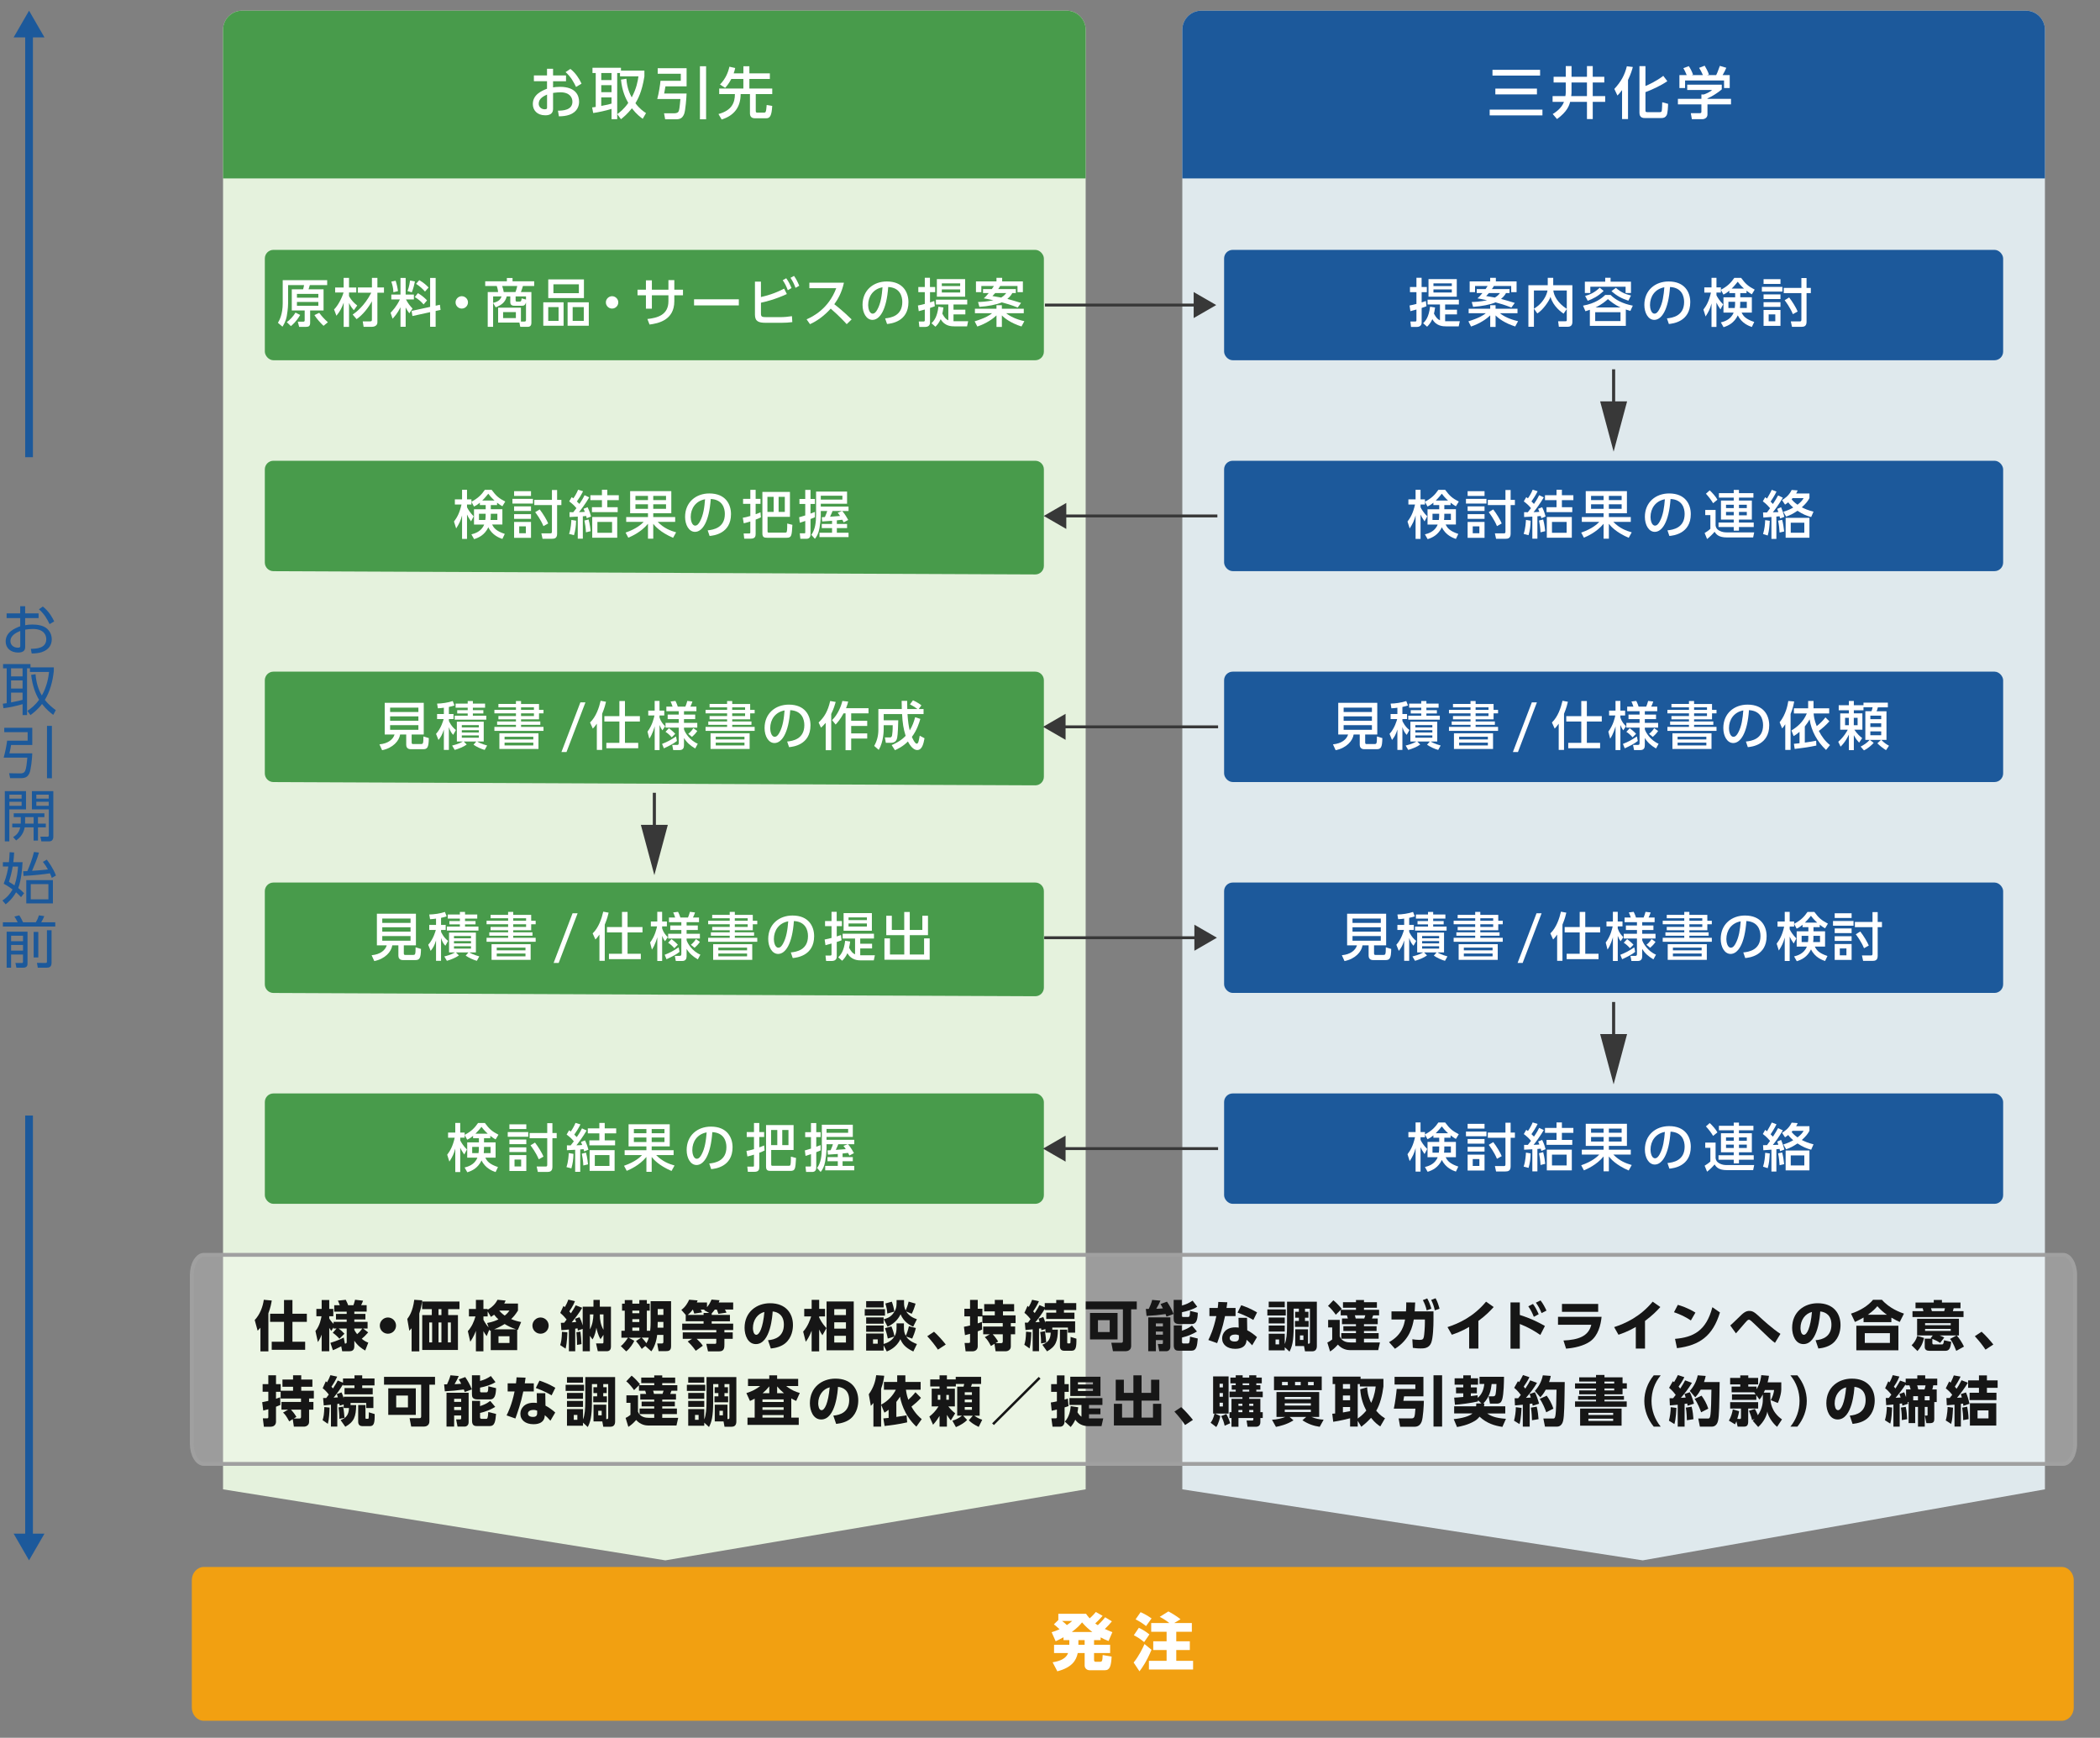 <?xml version="1.0" encoding="UTF-8"?>
<svg xmlns="http://www.w3.org/2000/svg" viewBox="0 0 1086.4 899">
  <rect x="0" y="0" width="1086.4" height="899" fill="#808080" stroke="none"/>
  <defs>
    <style>
      .g {
        fill: #dfe9ed;
      }

      .h {
        stroke-width: 1.5px;
      }

      .h, .i {
        stroke: #383838;
      }

      .h, .i, .j, .k {
        stroke-miterlimit: 10;
      }

      .h, .i, .k {
        fill: none;
      }

      .i {
        stroke-width: 1.6px;
      }

      .j {
        fill: rgba(255, 255, 255, .22);
        stroke: #a0a0a0;
        stroke-width: 2px;
      }

      .l {
        fill: #fff;
      }

      .m {
        fill: #f2a011;
      }

      .n {
        fill: #1c599b;
      }

      .o {
        fill: #e5f2dd;
      }

      .p {
        fill: #383838;
      }

      .k {
        stroke: #1c599b;
        stroke-width: 4px;
      }

      .q {
        fill: #489b4b;
      }

      .r {
        fill: #161616;
      }
    </style>
  </defs>
  <g id="a" data-name="レイヤー 4">
    <path class="o" d="M115.39,770.46V15.44c0-5.45,4.41-9.92,9.81-9.92h426.64c5.4,0,9.81,4.46,9.81,9.92v755.02l-217.44,36.74-228.82-36.74Z"/>
    <path class="q" d="M115.39,92.31V15.4c0-5.43,4.41-9.87,9.81-9.87h426.64c5.4,0,9.81,4.44,9.81,9.87v76.91H115.39Z"/>
    <path class="g" d="M611.65,770.46V15.44c0-5.45,4.41-9.92,9.81-9.92h426.64c5.4,0,9.81,4.46,9.81,9.92v755.02l-208.07,36.74-238.2-36.74Z"/>
    <path class="n" d="M611.65,92.31V15.4c0-5.43,4.41-9.87,9.81-9.87h426.64c5.4,0,9.81,4.44,9.81,9.87v76.91h-446.26Z"/>
  </g>
  <g id="b" data-name="レイヤー 6">
    <rect class="q" x="137.01" y="129.26" width="403.02" height="57.1" rx="4.45" ry="4.45"/>
    <path class="q" d="M540.03,292.74c0,2.45-2,4.44-4.45,4.43l-394.13-1.69c-2.45-.01-4.45-2.02-4.45-4.47v-48.2c0-2.45,2-4.45,4.45-4.45h394.13c2.45,0,4.45,2,4.45,4.45v49.93Z"/>
    <path class="q" d="M540.03,401.84c0,2.45-2,4.44-4.45,4.43l-394.13-1.69c-2.45-.01-4.45-2.02-4.45-4.47v-48.2c0-2.45,2-4.45,4.45-4.45h394.13c2.45,0,4.45,2,4.45,4.45v49.93Z"/>
    <path class="q" d="M540.03,510.94c0,2.45-2,4.44-4.45,4.43l-394.13-1.69c-2.45-.01-4.45-2.02-4.45-4.47v-48.2c0-2.45,2-4.45,4.45-4.45h394.13c2.45,0,4.45,2,4.45,4.45v49.93Z"/>
    <rect class="n" x="633.27" y="129.26" width="403.02" height="57.1" rx="4.45" ry="4.45"/>
    <rect class="n" x="633.27" y="238.36" width="403.02" height="57.1" rx="4.45" ry="4.45"/>
    <rect class="n" x="633.27" y="347.46" width="403.02" height="57.1" rx="4.45" ry="4.45"/>
    <rect class="n" x="633.27" y="456.56" width="403.02" height="57.1" rx="4.45" ry="4.45"/>
    <rect class="q" x="137.01" y="565.66" width="403.02" height="57.1" rx="4.45" ry="4.45"/>
    <rect class="n" x="633.27" y="565.66" width="403.02" height="57.1" rx="4.45" ry="4.45"/>
    <path class="m" d="M1066.58,890.19H105.46c-3.42,0-6.23-3.09-6.23-6.86v-65.85c0-3.77,2.8-6.86,6.23-6.86h961.12c3.42,0,6.23,3.09,6.23,6.86v65.85c0,3.77-2.8,6.86-6.23,6.86Z"/>
  </g>
  <g id="c" data-name="レイヤー 5">
    <g>
      <line class="i" x1="834.78" y1="212.4" x2="834.78" y2="191.05"/>
      <polygon class="p" points="841.75 207.64 834.78 233.66 827.81 207.64 841.75 207.64"/>
    </g>
    <g>
      <line class="i" x1="834.78" y1="539.7" x2="834.78" y2="518.35"/>
      <polygon class="p" points="841.75 534.94 834.78 560.96 827.81 534.94 841.75 534.94"/>
    </g>
    <g>
      <line class="i" x1="338.52" y1="431.46" x2="338.52" y2="410.12"/>
      <polygon class="p" points="345.49 426.71 338.52 452.73 331.54 426.71 345.49 426.71"/>
    </g>
    <path class="j" d="M1067.32,757.31H105.47c-3.43,0-6.24-4.71-6.24-10.46v-87.24c0-5.75,2.81-10.46,6.24-10.46h961.84c3.43,0,6.24,4.71,6.24,10.46v87.24c0,5.75-2.81,10.46-6.24,10.46Z"/>
    <g>
      <line class="h" x1="619.5" y1="157.81" x2="540.57" y2="157.81"/>
      <polygon class="p" points="617.53 151.08 629.19 157.81 617.53 164.54 617.53 151.08"/>
    </g>
    <g>
      <line class="h" x1="549.66" y1="266.91" x2="629.79" y2="266.91"/>
      <polygon class="p" points="551.63 273.64 539.97 266.91 551.63 260.18 551.63 273.64"/>
    </g>
    <g>
      <line class="h" x1="619.86" y1="485.11" x2="540.21" y2="485.11"/>
      <polygon class="p" points="617.89 478.37 629.55 485.1 617.89 491.84 617.89 478.37"/>
    </g>
    <g>
      <line class="h" x1="549.29" y1="376.01" x2="630.16" y2="376.01"/>
      <polygon class="p" points="551.26 382.74 539.6 376.01 551.26 369.27 551.26 382.74"/>
    </g>
    <g>
      <line class="h" x1="549.29" y1="594.2" x2="630.16" y2="594.2"/>
      <polygon class="p" points="551.26 600.94 539.6 594.21 551.26 587.47 551.26 600.94"/>
    </g>
  </g>
  <g id="d" data-name="文字">
    <g>
      <path class="l" d="M292.82,39.03v3h-6.7v3.18c.64-.12,1.8-.29,3.57-.29,8.3,0,9.89,4.64,9.89,7.7,0,2.01-.75,5.22-4.96,6.74-1.8.64-3.54.79-5.48.82l-.49-2.92c2.32-.03,7.48-.15,7.48-4.64,0-2.13-1.36-4.87-6.21-4.87-1.02,0-2.2.09-3.8.32v8.23c0,2.28-1.36,3.35-4.03,3.35-4.26,0-6.44-2.68-6.44-5.81,0-4.96,4.7-6.89,7.34-7.94v-3.88h-6.79v-3h6.79v-3.44h3.13v3.44h6.7ZM283.01,48.92c-1.6.73-4.32,1.98-4.32,4.73,0,1.63,1.31,2.89,3.16,2.89,1.16,0,1.16-.5,1.16-.9v-6.71ZM295.08,35.65c2.76,2.19,4.5,4.9,5.77,7.61l-2.84,1.72c-1.1-2.28-2.64-5.25-5.42-7.67l2.49-1.66Z"/>
      <path class="l" d="M324.05,40.72c.35,5.08,1.91,8.05,2.76,9.66,2.49-4.58,3.16-8.58,3.48-10.88h-9.54v-1.72h-1.45v23.86h-2.93v-5.31c-2.81.9-7.34,1.87-9.49,2.13l-.55-2.89c.41,0,1.51-.2,1.86-.26v-17.53h-1.68v-2.74h14.74v1.49h12.12v2.98c-1.28,8.2-3.51,11.99-4.64,13.89,2.09,2.8,4.18,4.26,5.48,5.11l-1.71,2.95c-1.13-.82-3.16-2.3-5.6-5.43-2.44,3.06-4.52,4.73-5.66,5.63l-1.91-2.63c1.19-.85,3.36-2.45,5.69-5.78-1.22-2.16-3.19-5.95-3.77-12.08l2.81-.44ZM311.06,37.77v3.65h5.31v-3.65h-5.31ZM311.06,44.05v3.65h5.31v-3.65h-5.31ZM316.36,50.38h-5.31v4.41c3.19-.58,3.95-.79,5.31-1.2v-3.21Z"/>
      <path class="l" d="M340.26,35.29h14.94v9.39h-10.94c-.23,1.49-.55,3.21-.67,3.71h11.6c-.03,1.66-.55,8.78-1.25,10.53-.81,1.98-1.83,2.8-4.23,2.8h-5.6l-.58-3.12h5.4c.67,0,1.54-.2,1.91-.64.61-.73.73-2.22,1.16-6.74h-11.98c.81-2.92,1.51-7.47,1.68-9.42h10.5v-3.65h-11.95v-2.86ZM362.1,34.27h3.19v27.45h-3.19v-27.45Z"/>
      <path class="l" d="M378.34,40.84c-1.31,2.48-2.47,3.79-3.19,4.61l-2.67-1.72c2.93-3.06,4.21-6.27,4.87-9.22l2.99.67c-.2.9-.41,1.75-.78,2.77h5.02v-3.68h3.1v3.68h10.59v2.89h-10.59v4.96h11.83v2.86h-8.53v8.81c0,.79.52.79.75.79h3.45c.96,0,1.16-.15,1.45-3.94l2.87.47c-.29,5.19-1.22,6.39-3.07,6.39h-5.98c-2.2,0-2.47-1.66-2.47-2.45v-10.07h-4.81c-.03,6.65-3.25,11.09-9.83,13.16l-1.65-2.83c6.93-1.87,8.5-5.86,8.5-10.33h-8.12v-2.86h12.5v-4.96h-6.24Z"/>
    </g>
    <g>
      <path class="l" d="M169.25,147.48h-8.96c-.3,1.08-.32,1.19-.67,2.19h7.77v10.93h-6.94v6.37c0,1.65-.65,2.13-2.21,2.13h-3.48l-.7-2.7h2.86c.57,0,.7-.27.7-.73v-5.07h-6.67v-10.93h5.86c.22-.76.38-1.46.49-2.19h-8.26v9.56c0,2.54-.59,5.88-.67,6.4-.51,2.86-1.73,4.75-2.24,5.56l-2.35-2.02c.76-1.19,2.48-4.45,2.48-10.01v-12.04h23v2.56ZM155.29,162.95c-2.02,3.48-4.02,5.1-4.8,5.75l-2.13-2.05c1.46-.97,3.46-3.1,4.51-4.94l2.43,1.24ZM153.62,152.05v1.97h11.07v-1.97h-11.07ZM153.62,156.2v1.97h11.07v-1.97h-11.07ZM165.14,161.82c1.35,1.81,2.46,3.05,4.48,4.89l-2.24,1.84c-1.48-1.35-3.64-3.78-4.72-5.56l2.48-1.16Z"/>
      <path class="l" d="M172.82,160.09c1.92-1.86,4.05-5.83,4.91-8.77h-4.35v-2.59h4.4v-4.97h2.78v4.97h3.75v2.59h-3.75v1.84c.16.32,1.32,2.62,4.24,4.89l-1.75,2.43c-1.08-1.27-1.78-2.21-2.48-3.75v12.36h-2.78v-12.5c-.97,2.67-1.78,4.32-3.75,6.75l-1.21-3.24ZM182.45,162.73c1.51-1.05,5.94-4.16,9.64-11.31h-6.94v-2.7h7.26v-4.97h2.83v4.97h3.4v2.7h-3.4v15.36c0,1.84-1.84,2.29-2.78,2.29h-4.35l-.46-2.81h3.59c1,0,1.16-.14,1.16-1v-9.42c-1.67,3.1-4.53,6.88-7.91,9.26l-2.05-2.38Z"/>
      <path class="l" d="M207.19,158.96c-1.62,3.27-3.19,4.94-4.1,5.91l-1.03-3.08c1-1.05,3-3.08,4.83-6.88h-4.45v-2.54h4.75v-8.58h2.67v8.58h4.26v2.54h-4.1c1.11,2.13,2.11,3.32,3.4,4.7l-1.67,2.48c-.89-1.27-1.43-2.05-1.89-3.05v10.01h-2.67v-10.1ZM204.68,145.24c.54,1.59,1.05,3.91,1.21,5.37l-2.38.59c-.03-2.32-.65-4.29-1.08-5.51l2.24-.46ZM214.66,145.59c-.24,1.27-.86,3.83-1.62,5.64l-2.24-.67c.3-.76.92-2.27,1.35-5.45l2.51.49ZM222.52,158.77v-14.98h2.86v14.36l2.21-.49.32,2.67-2.54.54v8.18h-2.86v-7.56l-9.15,2-.43-2.65,9.58-2.08ZM216.2,151.67c1.84,1,3.56,2.48,4.72,3.72l-1.78,2.11c-1.43-1.67-2.62-2.62-4.54-3.83l1.59-2ZM216.9,144.92c2.29,1.32,3.62,2.56,4.83,3.81l-1.86,2.11c-1.13-1.32-2.56-2.67-4.62-4l1.65-1.92Z"/>
      <path class="l" d="M242.1,156.42c0,1.73-1.4,3.21-3.21,3.21s-3.21-1.46-3.21-3.21,1.48-3.19,3.21-3.19,3.21,1.43,3.21,3.19Z"/>
      <path class="l" d="M257.7,166.86v-7.69h11.8v7.18h1.84c.57,0,.78-.32.78-.78v-9.18c-.49,1.78-1.32,1.78-2.32,1.78h-3.43c-.84,0-2.38,0-2.38-1.81v-3.02h-1.84c-.76,3.1-2.81,4.51-5.7,5.64l-1.35-2.24v12.34h-2.78v-18h5.37c-.13-1.57-.54-2.62-.7-3.13h-5.97v-2.43h11.2v-1.7h2.94v1.7h11.2v2.43h-5.83c-.14.51-.46,1.62-1.05,3.13h5.43v15.98c0,.89-.32,2.02-1.89,2.02h-3.86l-.46-2.21h-11.01ZM255.11,156.69c1.75-.49,3.54-.97,4.37-3.35h-4.37v3.35ZM266.67,151.07c.57-1.4.84-2.73.92-3.13h-7.8c.49,1.46.59,1.94.81,3.13h6.07ZM266.88,161.44h-6.61v3.1h6.61v-3.1ZM272.12,154.96v-1.62h-5.37v2.11c0,.35.22.59.57.59h1.32c.86,0,1.11-.22,1.21-1.67l2.27.59Z"/>
      <path class="l" d="M291.56,156.39v12.12h-10.5v-12.12h10.5ZM302.09,144.54v9.66h-18.46v-9.66h18.46ZM283.62,158.87v7.13h5.34v-7.13h-5.34ZM286.3,147.08v4.59h13.17v-4.59h-13.17ZM304.6,156.39v12.12h-10.96v-12.12h10.96ZM296.26,158.87v7.13h5.75v-7.13h-5.75Z"/>
      <path class="l" d="M319.86,156.42c0,1.73-1.4,3.21-3.21,3.21s-3.21-1.46-3.21-3.21,1.48-3.19,3.21-3.19,3.21,1.43,3.21,3.19Z"/>
      <path class="l" d="M353.33,149.86v2.89h-4.48v3.05c0,9.91-8.39,11.5-12.82,12.09l-1.11-2.86c5.24-.59,10.88-2.08,10.88-9.23v-3.05h-8.56v6.94h-3.08v-6.94h-4.35v-2.89h4.35v-4.83h3.08v4.83h8.56v-4.94h3.05v4.94h4.48Z"/>
      <path class="l" d="M382.22,154.83v3.16h-23.16v-3.16h23.16Z"/>
      <path class="l" d="M393.68,153.66c2.83-.67,6.86-1.67,11.98-4.35l1.4,2.81c-6.29,2.89-11.26,4.02-13.39,4.48v5.53c0,1.73.38,1.94,3.05,1.94h6.96c1.84,0,4.37-.22,6.02-.51l.19,3.08c-1.59.24-3.89.35-5.59.35h-8.1c-3.54,0-5.64-.59-5.64-4.18v-17.11h3.1v7.96ZM406.74,143.95c1.21,1.65,1.89,3.05,2.75,5.07l-1.94,1.11c-.81-2.16-1.4-3.35-2.62-5.18l1.81-1ZM410.76,142.73c1.13,1.54,1.84,3,2.73,5.1l-1.94,1.08c-.84-2.24-1.35-3.24-2.59-5.18l1.81-1Z"/>
      <path class="l" d="M436.6,146.24c-1.24,5.51-3.24,8.69-4.99,11.15,1.51,1.16,4.94,3.89,8.96,7.85l-2.54,2.46c-1.27-1.38-3.59-3.94-8.26-8.04-3.7,4.05-7.45,6.59-10.74,8.04l-1.75-2.51c3.21-1.38,11.34-5.43,15.33-16.09h-13.9v-2.86h17.9Z"/>
      <path class="l" d="M457.91,164.7c2.86-.27,8.88-1.24,8.88-8.48,0-3-1.24-7.45-7.29-7.75-.84,12.01-4.43,17.01-8.15,17.01-3.13,0-5.13-3.59-5.13-7.75,0-7.58,5.61-12.12,12.55-12.12,8.4,0,11.2,5.61,11.2,10.69,0,10.2-9.15,11.12-11.07,11.31l-1-2.92ZM449.13,157.82c0,1.57.57,4.43,2.32,4.43,1.03,0,1.78-.92,2.43-2.11,1.84-3.35,2.35-7.48,2.67-11.53-4.86.89-7.42,4.75-7.42,9.2Z"/>
      <path class="l" d="M483.61,158.42c-.51.24-.7.3-2.48.89v7.61c0,2-1.84,2.21-2.46,2.21h-3.05l-.32-2.81h2.56c.24,0,.57-.11.57-.59v-5.61c-.67.19-2.65.76-3.13.86l-.43-2.94c1.51-.3,2.24-.46,3.56-.81v-6.1h-3.35v-2.65h3.35v-4.78h2.67v4.78h2.7v2.65h-2.67v5.32c.73-.24,1.11-.35,2.19-.73l.3,2.7ZM481.89,167.19c1.24-1.13,2.94-3.1,3.59-8.53l2.59.41c-.24,1.73-.38,2.38-.57,3.19,1.08,2.05,1.97,2.97,3.1,3.43v-8.18h-6.42v-2.48h16.2v2.48h-7.1v2.7h6.13v2.43h-6.13v3.54h7.58l-.57,2.65h-6.51c-1.48,0-5.07-.03-7.13-3.73-.92,2.08-2.05,3.24-2.73,3.91l-2.05-1.81ZM499.3,153.48h-14.63v-9.1h14.63v9.1ZM496.73,146.59h-9.5v1.38h9.5v-1.38ZM496.73,149.72h-9.5v1.59h9.5v-1.59Z"/>
      <path class="l" d="M504.22,166.24c5.91-1.84,7.91-3.29,9.02-4.21h-8.88v-2.32h11.15v-1.81h2.78v1.81h11.34v2.32h-9.12c2.05,1.62,5.02,3.13,9.42,4.13l-1.48,2.73c-5.45-1.73-8.66-4.18-10.15-5.72v5.97h-2.78v-5.97c-1.78,1.73-5.24,4.18-9.91,5.75l-1.38-2.67ZM513.1,149.56c.65-.89.89-1.32,1.08-1.62h-6.5v3.21h-2.78v-5.56h10.61v-1.86h2.94v1.86h10.72v5.56h-2.78v-3.21h-8.96c-.22.38-.51.89-1.03,1.62h9.12v2.05h-1.84c-.27.54-.86,1.62-2.54,3.02,1.75.46,4.91,1.4,7.1,2.08l-1.75,2.38c-3.62-1.43-5.8-2.02-8.21-2.67-2.81,1.21-7.18,2.02-11.61,2.32l-.7-2.51c1.4-.03,4.24-.13,7.96-.89-1.97-.46-3.59-.76-4.99-1,.76-.7,1.32-1.21,2.56-2.73h-2.94v-2.05h4.53ZM514.85,151.61c-.57.67-.92,1.05-1.43,1.54,1.75.27,3.08.49,4.53.78,1.48-.89,2.08-1.65,2.59-2.32h-5.7Z"/>
    </g>
    <g>
      <path class="l" d="M737.95,158.42c-.51.24-.7.3-2.48.89v7.61c0,2-1.84,2.21-2.46,2.21h-3.05l-.32-2.81h2.56c.24,0,.57-.11.57-.59v-5.61c-.67.19-2.65.76-3.13.86l-.43-2.94c1.51-.3,2.24-.46,3.56-.81v-6.1h-3.35v-2.65h3.35v-4.78h2.67v4.78h2.7v2.65h-2.67v5.32c.73-.24,1.11-.35,2.19-.73l.3,2.7ZM736.23,167.19c1.24-1.13,2.94-3.1,3.59-8.53l2.59.41c-.24,1.73-.38,2.38-.57,3.19,1.08,2.05,1.97,2.97,3.1,3.43v-8.18h-6.42v-2.48h16.2v2.48h-7.1v2.7h6.13v2.43h-6.13v3.54h7.59l-.57,2.65h-6.5c-1.48,0-5.07-.03-7.13-3.73-.92,2.08-2.05,3.24-2.73,3.91l-2.05-1.81ZM753.64,153.48h-14.63v-9.1h14.63v9.1ZM751.07,146.59h-9.5v1.38h9.5v-1.38ZM751.07,149.72h-9.5v1.59h9.5v-1.59Z"/>
      <path class="l" d="M759.64,166.24c5.91-1.84,7.91-3.29,9.02-4.21h-8.88v-2.32h11.15v-1.81h2.78v1.81h11.34v2.32h-9.12c2.05,1.62,5.02,3.13,9.42,4.13l-1.48,2.73c-5.45-1.73-8.67-4.18-10.15-5.72v5.97h-2.78v-5.97c-1.78,1.73-5.24,4.18-9.91,5.75l-1.38-2.67ZM768.52,149.56c.65-.89.89-1.32,1.08-1.62h-6.51v3.21h-2.78v-5.56h10.61v-1.86h2.94v1.86h10.72v5.56h-2.78v-3.21h-8.96c-.22.38-.51.89-1.03,1.62h9.12v2.05h-1.84c-.27.54-.86,1.62-2.54,3.02,1.75.46,4.91,1.4,7.1,2.08l-1.75,2.38c-3.62-1.43-5.8-2.02-8.21-2.67-2.81,1.21-7.18,2.02-11.61,2.32l-.7-2.51c1.4-.03,4.24-.13,7.96-.89-1.97-.46-3.59-.76-4.99-1,.76-.7,1.32-1.21,2.56-2.73h-2.94v-2.05h4.54ZM770.27,151.61c-.57.67-.92,1.05-1.43,1.54,1.75.27,3.08.49,4.53.78,1.49-.89,2.08-1.65,2.59-2.32h-5.7Z"/>
      <path class="l" d="M793.58,159.68c1.24-.78,3.18-1.97,5.07-4.83,1.05-1.57,1.7-3.21,1.94-4.59h-7.04v18.79h-2.86v-21.51h10.01v-3.81h2.83v3.81h9.91v19.11c0,2.11-1.48,2.4-2.48,2.4h-4.51l-.38-2.86h3.78c.32,0,.7,0,.7-.57v-5.75l-1.67,2.4c-.94-.65-5.37-3.7-6.75-8.69-.84,2.4-4.02,6.86-6.83,8.58l-1.73-2.48ZM810.55,150.26h-6.96c.24,2.56,2.13,6.42,6.96,9.53v-9.53Z"/>
      <path class="l" d="M841.09,168.59h-18.6v-8.34c-.67.24-1.05.38-2.29.76l-1.24-2.89c6.45-1.19,9.58-3.75,11.47-5.53h2.78c2.48,2.43,5.94,4.45,11.5,5.53l-1.27,2.73c-1.29-.38-1.65-.49-2.35-.73v8.48ZM833.21,143.7v2.02h10.55v5.86h-2.78v-3.24h-18.25v3.24h-2.83v-5.86h10.53v-2.02h2.78ZM820.04,153.1c2.46-.7,4.97-1.75,7.53-4.27l2.05,1.67c-2.86,2.78-5.64,4.13-8.23,5.1l-1.35-2.51ZM838.34,161.52h-13.09v4.56h13.09v-4.56ZM838.39,159.06c-3.1-1.38-5.21-3.16-6.56-4.32-1.13,1-3.05,2.73-6.45,4.32h13.01ZM835.93,148.91c2.67,2.29,4.62,3.16,7.83,3.97l-1.35,2.67c-3.43-1.13-5.88-2.4-8.75-4.94l2.27-1.7Z"/>
      <path class="l" d="M862.37,164.7c2.86-.27,8.88-1.24,8.88-8.48,0-3-1.24-7.45-7.29-7.75-.84,12.01-4.43,17.01-8.15,17.01-3.13,0-5.13-3.59-5.13-7.75,0-7.58,5.61-12.12,12.55-12.12,8.39,0,11.2,5.61,11.2,10.69,0,10.2-9.15,11.12-11.07,11.31l-1-2.92ZM853.6,157.82c0,1.57.57,4.43,2.32,4.43,1.03,0,1.78-.92,2.43-2.11,1.83-3.35,2.35-7.48,2.67-11.53-4.86.89-7.42,4.75-7.42,9.2Z"/>
      <path class="l" d="M894.61,150.4c-1.43,1.21-2.16,1.57-3.02,2l-1.32-2.48v1.43h-2.29v1.4c.49,1.05,1.67,2.94,3.46,4.7l-1.38,2.62c-1.32-2-1.48-2.24-2.08-3.54v12.61h-2.56v-12.17c-.7,2.7-1.46,4.26-3.05,6.75l-1.13-3.56c1.46-1.94,2.83-4.13,3.89-8.8h-3.43v-2.67h3.73v-4.97h2.56v4.97h2.29v1.21c3.4-1.78,5.21-3.62,6.94-6.15h3.51c2.35,3.19,3.72,4.35,7.04,6.07l-1.48,2.43c-.73-.43-1.54-.89-2.75-1.86v1.24h-3.24v2.16h5.99v7.91h-5.29c.81,1.7,1.94,3.32,6.53,4.86l-1.24,2.59c-1.46-.51-5.24-1.84-7.26-6.02-1.92,3.94-4.83,5.34-7.37,6.13l-1.4-2.48c1.51-.38,5.16-1.32,6.61-5.07h-5.26v-7.91h6.05v-2.16h-3.02v-1.21ZM897.44,159.33c.16-1,.19-1.46.19-3.21h-3.46v3.21h3.27ZM902.22,149.29c-1.78-1.65-2.67-2.78-3.24-3.54-.76.94-1.67,2.11-3.13,3.54h6.37ZM903.68,159.33v-3.21h-3.4c0,1.67,0,2.08-.14,3.21h3.54Z"/>
      <path class="l" d="M922.09,148.43v2.43h-10.61v-2.43h10.61ZM921.1,144.43v2.46h-8.75v-2.46h8.75ZM921.1,152.29v2.4h-8.75v-2.4h8.75ZM921.1,156.34v2.43h-8.75v-2.43h8.75ZM921.1,160.36v8.23h-8.75v-8.23h8.75ZM918.42,162.65h-3.43v3.56h3.43v-3.56ZM931.92,143.84h2.67v5.1h2.21v2.7h-2.21v14.85c0,2.35-1.4,2.59-2.78,2.59h-4.75l-.62-2.81h4.8c.62,0,.67-.49.67-1.03v-13.6h-9.12v-2.7h9.12v-5.1ZM927.52,162.52c-1.48-3.59-3.75-6.53-4.26-7.21l2.32-1.43c1.62,2.02,3.78,5.61,4.4,7.26l-2.46,1.38Z"/>
    </g>
    <g>
      <path class="l" d="M741.52,260.05c-1.43,1.21-2.16,1.57-3.02,2l-1.32-2.48v1.43h-2.29v1.4c.49,1.05,1.67,2.94,3.46,4.7l-1.38,2.62c-1.32-2-1.48-2.24-2.08-3.54v12.61h-2.56v-12.17c-.7,2.7-1.46,4.26-3.05,6.75l-1.13-3.56c1.46-1.94,2.83-4.13,3.89-8.8h-3.43v-2.67h3.72v-4.97h2.56v4.97h2.29v1.21c3.4-1.78,5.21-3.62,6.94-6.15h3.51c2.35,3.19,3.73,4.35,7.05,6.07l-1.49,2.43c-.73-.43-1.54-.89-2.75-1.86v1.24h-3.24v2.16h5.99v7.91h-5.29c.81,1.7,1.94,3.32,6.53,4.86l-1.24,2.59c-1.46-.51-5.24-1.84-7.26-6.02-1.92,3.94-4.83,5.34-7.37,6.13l-1.4-2.48c1.51-.38,5.16-1.32,6.61-5.07h-5.26v-7.91h6.05v-2.16h-3.02v-1.21ZM744.35,268.99c.16-1,.19-1.46.19-3.21h-3.46v3.21h3.27ZM749.13,258.95c-1.78-1.65-2.67-2.78-3.24-3.54-.76.94-1.67,2.11-3.13,3.54h6.37ZM750.59,268.99v-3.21h-3.4c0,1.67,0,2.08-.13,3.21h3.54Z"/>
      <path class="l" d="M769,258.08v2.43h-10.61v-2.43h10.61ZM768,254.09v2.46h-8.75v-2.46h8.75ZM768,261.94v2.4h-8.75v-2.4h8.75ZM768,265.99v2.43h-8.75v-2.43h8.75ZM768,270.01v8.23h-8.75v-8.23h8.75ZM765.33,272.31h-3.43v3.56h3.43v-3.56ZM778.83,253.49h2.67v5.1h2.21v2.7h-2.21v14.85c0,2.35-1.4,2.59-2.78,2.59h-4.75l-.62-2.81h4.8c.62,0,.67-.49.67-1.03v-13.6h-9.12v-2.7h9.12v-5.1ZM774.43,272.17c-1.48-3.59-3.75-6.53-4.26-7.21l2.32-1.43c1.62,2.02,3.78,5.61,4.4,7.26l-2.46,1.38Z"/>
      <path class="l" d="M788.23,276.22c1-2.94,1.13-6.18,1.19-7.26l2.43.4c-.05,2.83-.35,4.97-1.08,7.5l-2.54-.65ZM798.65,257.3c-1.7,3-4.75,7.07-5.29,7.64,1.57-.03,2.19-.08,3.02-.16-.22-.57-.32-.86-.65-1.57l2.08-.81c.97,1.92,1.54,3.86,1.78,4.8l-2.21.89c-.08-.32-.13-.54-.3-1.16-.51.05-1.38.14-1.73.16v11.58h-2.62v-11.42c-.67.05-3.83.22-4.26.22v-2.51c.86.03,1,.03,1.92.03.57-.67,1.11-1.4,1.65-2.11-1.13-1.4-2.08-2.24-3.73-3.51l1.27-2.19c.49.35.59.43.86.62.59-.78,1.81-2.75,2.46-4.45l2.56.78c-.73,1.62-2.51,4.4-3.19,5.29.46.43.92.84,1.3,1.27,1.73-2.51,2.32-3.75,2.67-4.51l2.4,1.11ZM796.95,275.38c-.03-1.94-.46-4.72-.78-6.1l2.16-.54c.7,2.4,1,5.53,1.05,6.05l-2.43.59ZM808.02,253.36v2.83h5.94v2.56h-5.94v3.64h5.37v2.56h-13.31v-2.56h5.16v-3.64h-5.97v-2.56h5.97v-2.83h2.78ZM813.15,278.17h-12.93v-10.72h12.93v10.72ZM810.47,270.01h-7.58v5.61h7.58v-5.61Z"/>
      <path class="l" d="M818.01,275.52c5.88-2.05,8.34-4.48,9.34-5.53h-9.02v-2.51h11.26v-1.97h-9.23v-11.44h21.3v11.44h-9.34v1.97h11.34v2.51h-9.04c3.32,3.35,6.56,4.56,9.53,5.4l-1.57,2.83c-6.56-2.83-9.26-5.97-10.26-7.23v7.67h-2.73v-7.69c-3.7,4.43-8.53,6.48-10.18,7.18l-1.4-2.62ZM823.11,256.54v2.16h6.48v-2.16h-6.48ZM823.11,260.89v2.35h6.48v-2.35h-6.48ZM832.32,256.54v2.16h6.61v-2.16h-6.61ZM832.32,260.89v2.35h6.61v-2.35h-6.61Z"/>
      <path class="l" d="M862.64,274.36c2.86-.27,8.88-1.24,8.88-8.48,0-3-1.24-7.45-7.29-7.75-.84,12.01-4.43,17.01-8.15,17.01-3.13,0-5.13-3.59-5.13-7.75,0-7.58,5.61-12.12,12.55-12.12,8.39,0,11.2,5.61,11.2,10.69,0,10.2-9.15,11.12-11.07,11.31l-1-2.92ZM853.87,267.48c0,1.57.57,4.43,2.32,4.43,1.03,0,1.78-.92,2.43-2.11,1.83-3.35,2.35-7.48,2.67-11.53-4.86.89-7.42,4.75-7.42,9.2Z"/>
      <path class="l" d="M882.19,263.8h5.34v8.07c.16.84.38,1.81,2.02,2.7,1.3.7,2.65.84,3.59.84h14.36l-.54,2.62h-13.6c-4.21,0-5.48-1.57-6.34-2.94-.89,1.08-2.56,2.75-3.89,3.75l-1.27-3.1c.38-.24,2.05-1.24,2.97-2.16v-7.1h-2.65v-2.67ZM884.49,253.68c1,.86,3.21,3.27,3.99,4.83l-2.24,1.81c-1.05-1.75-1.86-2.83-3.7-4.91l1.94-1.73ZM907.1,257.43h-7.48v1.51h6.67v9.85h-6.67v1.54h7.64v2.32h-7.64v1.89h-2.7v-1.89h-7.88v-2.32h7.88v-1.54h-6.61v-9.85h6.61v-1.51h-7.67v-2.32h7.67v-1.67h2.7v1.67h7.48v2.32ZM892.93,261.11v1.73h4v-1.73h-4ZM892.93,264.83v1.75h4v-1.75h-4ZM899.63,261.11v1.73h4.05v-1.73h-4.05ZM899.63,264.83v1.75h4.05v-1.75h-4.05Z"/>
      <path class="l" d="M922.31,257.46c-2.24,3.81-3.78,5.8-5.16,7.56.46-.03,2.46-.08,2.86-.11-.19-.62-.32-.97-.59-1.65l2-.86c.73,1.78,1.24,3.16,1.67,4.99l-2.19.84c-.08-.41-.19-.92-.27-1.16-.24.03-1.4.13-1.65.16v11.55h-2.56v-11.34c-.49.03-3.97.27-4.18.3l-.16-2.62c.13,0,1.73-.03,2.05-.03.7-.94.78-1.05,1.59-2.19-.57-.67-1.89-2.19-3.75-3.56l1.21-2.13c.35.24.41.27.97.7,1.3-2.16,2-3.59,2.46-4.51l2.43.92c-1,2.13-2.81,4.83-3.05,5.18.51.46.84.78,1.21,1.21,1.32-2.05,1.73-2.7,2.65-4.4l2.46,1.13ZM912.08,276.28c.81-2.59,1.03-5.18,1.11-7.21l2.38.35c-.22,3.4-.35,5.18-1.08,7.61l-2.4-.76ZM920.64,275.49c-.05-1.43-.32-4.21-.78-6.13l2.11-.46c.46,1.54.89,4.43,1.03,6.05l-2.35.54ZM936.08,257.7c-.86,1.57-1.65,2.67-3.94,4.75,1.57.78,3.05,1.48,6.05,2.24l-1.21,2.78c-2.43-.65-4.37-1.46-7.07-3.24-2.29,1.54-3.75,2.27-5.88,3.02l-1.43-2.48c2.56-.84,3.67-1.4,5.1-2.21-.62-.54-1.73-1.48-2.59-2.7-.59.46-.89.7-1.65,1.19l-1.54-2.32c1.16-.73,3.56-2.24,4.97-5.26l3.1.24c-.19.43-.35.86-.78,1.59h6.88v2.4ZM936.08,278.17h-12.31v-10.28h12.31v10.28ZM933.43,270.42h-7.02v5.18h7.02v-5.18ZM927.38,257.7c-.35.38-.38.4-.51.54.35.54,1.19,1.57,3.05,2.86,1.86-1.46,2.48-2.27,3.16-3.4h-5.7Z"/>
    </g>
    <g>
      <path class="l" d="M248.23,260.05c-1.43,1.21-2.16,1.57-3.02,2l-1.32-2.48v1.43h-2.29v1.4c.49,1.05,1.67,2.94,3.46,4.7l-1.38,2.62c-1.32-2-1.48-2.24-2.08-3.54v12.61h-2.56v-12.17c-.7,2.7-1.46,4.26-3.05,6.75l-1.13-3.56c1.46-1.94,2.83-4.13,3.89-8.8h-3.43v-2.67h3.72v-4.97h2.56v4.97h2.29v1.21c3.4-1.78,5.21-3.62,6.94-6.15h3.51c2.35,3.19,3.73,4.35,7.04,6.07l-1.48,2.43c-.73-.43-1.54-.89-2.75-1.86v1.24h-3.24v2.16h5.99v7.91h-5.29c.81,1.7,1.94,3.32,6.53,4.86l-1.24,2.59c-1.46-.51-5.24-1.84-7.26-6.02-1.92,3.94-4.83,5.34-7.37,6.13l-1.4-2.48c1.51-.38,5.16-1.32,6.61-5.07h-5.26v-7.91h6.05v-2.16h-3.02v-1.21ZM251.06,268.99c.16-1,.19-1.46.19-3.21h-3.46v3.21h3.27ZM255.84,258.95c-1.78-1.65-2.67-2.78-3.24-3.54-.76.94-1.67,2.11-3.13,3.54h6.37ZM257.3,268.99v-3.21h-3.4c0,1.67,0,2.08-.13,3.21h3.54Z"/>
      <path class="l" d="M275.71,258.08v2.43h-10.61v-2.43h10.61ZM274.71,254.09v2.46h-8.75v-2.46h8.75ZM274.71,261.94v2.4h-8.75v-2.4h8.75ZM274.71,265.99v2.43h-8.75v-2.43h8.75ZM274.71,270.01v8.23h-8.75v-8.23h8.75ZM272.04,272.31h-3.43v3.56h3.43v-3.56ZM285.54,253.49h2.67v5.1h2.21v2.7h-2.21v14.85c0,2.35-1.4,2.59-2.78,2.59h-4.75l-.62-2.81h4.8c.62,0,.67-.49.67-1.03v-13.6h-9.12v-2.7h9.12v-5.1ZM281.14,272.17c-1.48-3.59-3.75-6.53-4.27-7.21l2.32-1.43c1.62,2.02,3.78,5.61,4.4,7.26l-2.46,1.38Z"/>
      <path class="l" d="M294.4,276.22c1-2.94,1.13-6.18,1.19-7.26l2.43.4c-.05,2.83-.35,4.97-1.08,7.5l-2.54-.65ZM304.82,257.3c-1.7,3-4.75,7.07-5.29,7.64,1.57-.03,2.19-.08,3.02-.16-.22-.57-.32-.86-.65-1.57l2.08-.81c.97,1.92,1.54,3.86,1.78,4.8l-2.21.89c-.08-.32-.14-.54-.3-1.16-.51.05-1.38.14-1.73.16v11.58h-2.62v-11.42c-.67.05-3.83.22-4.26.22v-2.51c.86.03,1,.03,1.92.03.57-.67,1.11-1.4,1.65-2.11-1.13-1.4-2.08-2.24-3.73-3.51l1.27-2.19c.49.35.59.43.86.62.59-.78,1.81-2.75,2.46-4.45l2.56.78c-.73,1.62-2.51,4.4-3.19,5.29.46.43.92.84,1.3,1.27,1.73-2.51,2.32-3.75,2.67-4.51l2.4,1.11ZM303.12,275.38c-.03-1.94-.46-4.72-.78-6.1l2.16-.54c.7,2.4,1,5.53,1.05,6.05l-2.43.59ZM314.18,253.36v2.83h5.94v2.56h-5.94v3.64h5.37v2.56h-13.31v-2.56h5.16v-3.64h-5.97v-2.56h5.97v-2.83h2.78ZM319.31,278.17h-12.93v-10.72h12.93v10.72ZM316.64,270.01h-7.58v5.61h7.58v-5.61Z"/>
      <path class="l" d="M323.64,275.52c5.88-2.05,8.34-4.48,9.34-5.53h-9.02v-2.51h11.26v-1.97h-9.23v-11.44h21.3v11.44h-9.34v1.97h11.34v2.51h-9.04c3.32,3.35,6.56,4.56,9.53,5.4l-1.57,2.83c-6.56-2.83-9.26-5.97-10.26-7.23v7.67h-2.73v-7.69c-3.7,4.43-8.53,6.48-10.18,7.18l-1.4-2.62ZM328.74,256.54v2.16h6.48v-2.16h-6.48ZM328.74,260.89v2.35h6.48v-2.35h-6.48ZM337.95,256.54v2.16h6.61v-2.16h-6.61ZM337.95,260.89v2.35h6.61v-2.35h-6.61Z"/>
      <path class="l" d="M366.11,274.36c2.86-.27,8.88-1.24,8.88-8.48,0-3-1.24-7.45-7.29-7.75-.84,12.01-4.43,17.01-8.15,17.01-3.13,0-5.13-3.59-5.13-7.75,0-7.58,5.61-12.12,12.55-12.12,8.4,0,11.2,5.61,11.2,10.69,0,10.2-9.15,11.12-11.07,11.31l-1-2.92ZM357.33,267.48c0,1.57.57,4.43,2.32,4.43,1.03,0,1.78-.92,2.43-2.11,1.84-3.35,2.35-7.48,2.67-11.53-4.86.89-7.42,4.75-7.42,9.2Z"/>
      <path class="l" d="M384.28,267.85c.97-.16,2.02-.35,3.89-.92v-6.29h-3.75v-2.56h3.75v-4.67h2.75v4.67h2.51v2.56h-2.51v5.37c1.08-.38,1.59-.59,2.51-1l.22,2.59c-.57.3-1.03.57-2.73,1.21v7.45c0,1.32-.4,2.4-2.56,2.4h-3.35l-.3-2.7h2.83c.49,0,.62-.03.62-.59v-5.59c-2.29.7-2.81.81-3.4.92l-.49-2.86ZM408.66,254.47v12.9h-11.58v7.45c0,.67.19.73.92.73h7.99c.67,0,.92-.08,1.05-.54.24-.73.22-3.43.22-4.18l2.67.67c-.32,5.59-.38,6.69-2.94,6.69h-10.12c-1.48,0-2.46-.22-2.46-2.21v-21.51h14.25ZM397.02,257.03v7.8h3.21v-7.8h-3.21ZM402.8,257.03v7.8h3.21v-7.8h-3.21Z"/>
      <path class="l" d="M413.39,267.58c.59-.16.92-.22,3.19-.94v-5.94h-3v-2.56h3v-4.7h2.73v4.7h2.27v2.56h-2.27v4.99c.92-.32,1.48-.54,2.27-.86v2.75c-.65.27-1.05.46-2.27.92v7.88c0,1.46-.65,2.35-2.13,2.35h-3.13l-.3-2.83h2.27c.43,0,.57,0,.57-.54v-5.86c-1.92.67-2.19.73-2.83.92l-.35-2.83ZM430.45,269.42c-.97.05-4.45.32-5.1.35l-.22-2.19c.49-.03.59-.05,1.62-.11.73-1.65,1-2.51,1.19-3.1h-3.32v2.08c0,2.48-.43,5.34-.67,6.72-.51,2.89-1.38,4.37-2.38,5.56l-1.84-2.05c2-2.65,2.46-6.56,2.46-10.47v-11.9h16.03v6.29h-13.6v1.48h14.36v2.29h-3.27c.54.62,1.54,1.73,3.1,4.62l-2.35,1.24c-.22-.49-.35-.76-.7-1.35-.41.05-2.38.24-2.83.3v1.86h5.29v2.16h-5.29v2.4h6.05v2.27h-15.04v-2.27h6.51v-2.4h-5.32v-2.16h5.32v-1.62ZM424.62,256.46v2h11.18v-2h-11.18ZM430.69,264.37c-.22.67-.32.89-1.27,2.94,2.78-.19,3.99-.27,5.16-.38-.57-.89-.84-1.24-1.21-1.67l2.21-.89h-4.89Z"/>
    </g>
    <g>
      <path class="l" d="M770.66,56.71h27.3v2.98h-27.3v-2.98ZM772.11,36.12h24.63v2.98h-24.63v-2.98ZM773.59,45.83h21.52v3h-21.52v-3Z"/>
      <path class="l" d="M810.02,42.68h-6.29v-2.95h6.29v-5.54h2.99v5.54h7.98v-5.54h2.99v5.54h5.98v2.95h-5.98v7.03h6.44v2.98h-6.44v8.9h-2.99v-8.9h-8.7c-.49,1.87-1.48,5.02-6.79,8.9l-2.23-2.6c1.19-.73,4.61-2.89,5.83-6.3h-5.89v-2.98h6.61c.12-.61.2-1.34.2-1.93v-5.11ZM813,47.64c0,.55-.03,1.31-.17,2.07h8.15v-7.03h-7.98v4.96Z"/>
      <path class="l" d="M839.16,46.59c-1.22,1.63-1.74,2.13-2.41,2.83l-1.6-3.41c3.51-3.82,5.37-7.21,6.47-11.73l3.1.38c-.35,1.28-.93,3.47-2.49,6.71v20.22h-3.08v-15ZM851.25,34.22v10.27c1.28-.52,5.42-2.33,9.22-5.25l2.09,2.74c-3.16,2.28-8.24,4.55-11.31,5.69v9.28c0,.79,0,1.08,1.13,1.08h6.21c.78,0,.96-.26,1.07-.58.17-.53.26-3.97.26-4.55l3.04.82c-.03,1.25-.17,4.99-.78,5.95-.67,1.11-1.45,1.4-2.81,1.4h-8.3c-.84,0-2.93,0-2.93-2.68v-24.16h3.1Z"/>
      <path class="l" d="M890.73,43.82v2.42c-1.65,1.49-5.11,3.73-7.4,4.67v.23h12.18v2.86h-12.18v5.22c0,2.1-2.09,2.42-2.38,2.42h-5.69l-.55-3.09h4.67c.81,0,.81-.41.81-.93v-3.62h-12.15v-2.86h12.15v-2.28h1.28c.99-.32,2.99-1.14,4.29-2.31h-12.91v-2.74h17.87ZM872.6,38.86c-.61-1.58-1.33-2.89-1.74-3.59l2.81-1.05c.78,1.11,1.68,2.83,2.18,4.38l-.67.26h5.8c-.73-1.69-1.28-2.68-1.97-3.76l2.87-1.11c.61.93,1.74,3.09,2.21,4.55l-.96.32h4.7c.35-.67.78-1.55,1.91-4.78l3.34.99c-.67,1.55-1.04,2.3-1.92,3.79h3.68v6.68h-2.93v-3.91h-20.16v3.91h-2.93v-6.68h3.77Z"/>
    </g>
    <g>
      <path class="l" d="M212.96,384.13c0,.67.35.78.65.78h4.02c1.24,0,1.4-.05,1.43-3.94l2.78.86c-.05,5.02-.84,5.75-3,5.75h-6.34c-2.02,0-2.35-1.43-2.35-2.27v-5.34h-3.16c-.46,3.27-3.73,7.02-9.31,8.12l-1.38-3.02c4.48-.41,7.05-2.56,7.83-5.1h-5.1v-16.38h20.19v16.38h-6.26v4.16ZM216.45,366.07h-14.63v2.27h14.63v-2.27ZM216.45,370.6h-14.63v2.27h14.63v-2.27ZM216.45,375.14h-14.63v2.4h14.63v-2.4Z"/>
      <path class="l" d="M229.63,366.12c-1.03.16-1.86.22-3.1.3l-.41-2.43c2.38-.03,5.7-.49,8.1-1.32l.89,2.29c-.73.24-1.59.51-2.89.76v3.67h2.4v2.59h-2.4v.97c.16.35,1.27,2.92,3.64,4.7l-1.4,2.51c-.78-.84-1.54-1.78-2.24-4.02v11.82h-2.59v-10.55c-.81,2.65-1.57,3.86-2.78,5.4l-1.27-3.16c2.65-2.86,3.81-7.13,3.94-7.67h-3.4v-2.59h3.51v-3.27ZM233.89,385.69c.81-.19,3.56-.89,5.59-2.08h-3.13v-10.26h13.9v10.26h-3.37c.46.32,2.05,1.21,5.13,2.05l-1.27,2.29c-1.89-.51-4.24-1.62-5.78-2.7l1.46-1.65h-6.51l1.54,1.57c-1.67,1.21-4.4,2.27-6.21,2.78l-1.35-2.27ZM241.96,362.67h2.67v1.32h6.32v2.11h-6.32v1.27h5.43v1.73h-5.43v1.16h6.94v2.05h-16.33v-2.05h6.72v-1.16h-5.43v-1.73h5.43v-1.27h-6.26v-2.11h6.26v-1.32ZM238.91,375.11v1.19h8.8v-1.19h-8.8ZM238.91,377.75v1.19h8.8v-1.19h-8.8ZM238.91,380.43v1.21h8.8v-1.21h-8.8Z"/>
      <path class="l" d="M266.91,364.18v-1.54h2.65v1.54h9.29v3.05h2.32v1.81h-2.32v3.1h-9.29v1.08h9.96v1.75h-9.96v1.08h11.61v2.05h-25.4v-2.05h11.15v-1.08h-9.74v-1.75h9.74v-1.08h-9.07v-1.73h9.07v-1.38h-11.15v-1.81h11.15v-1.3h-9.07v-1.75h9.07ZM278.57,379.35v8.1h-20.22v-8.1h20.22ZM261.03,381.13v1.4h14.87v-1.4h-14.87ZM261.03,384.18v1.46h14.87v-1.46h-14.87ZM276.22,365.93h-6.67v1.3h6.67v-1.3ZM276.22,369.04h-6.67v1.38h6.67v-1.38Z"/>
      <path class="l" d="M302.87,363.35l-9.8,25.69h-2.62l9.8-25.69h2.62Z"/>
      <path class="l" d="M308.76,374.38c-.94,1.38-1.46,1.89-2.08,2.54l-1.43-3.16c3.13-2.97,4.67-7.72,5.48-11.23l2.78.51c-.24,1.03-.7,3.1-2,6.21v18.71h-2.75v-13.58ZM320.42,362.67h2.89v7.8h7.72v2.78h-7.72v11.04h6.86v2.78h-16.49v-2.78h6.75v-11.04h-7.77v-2.78h7.77v-7.8Z"/>
      <path class="l" d="M334.95,378.51c2.62-3.37,3.46-7.58,3.62-8.37h-3.21v-2.54h3.32v-4.99h2.51v4.99h2.46v2.54h-2.46v1.08c.76,2.24,1.84,3.43,2.92,4.48l-1.43,2.13c-.73-1.03-.86-1.32-1.48-2.78v12.98h-2.51v-12.31c-.16.59-1.11,4.05-2.78,6.42l-.94-3.64ZM350.2,383.32c-1.43,1.24-4.29,2.7-6.75,3.81l-.94-2.29c2.78-1.11,4.35-1.92,7.23-3.86l.46,2.35ZM359.65,387.2c-2.67-1.57-4.43-3.16-5.8-5.43v3.83c0,1.32-.51,2.43-2.29,2.43h-3.29l-.51-2.65h2.4c.65,0,.97-.16.97-.94v-8.02h-6.83v-2.46h6.83v-1.94h-5.72v-2.35h5.72v-1.73h-6.4v-2.4h3.21c-.57-1.65-.73-2.02-1.03-2.62l2.51-.32c.7,1.3,1.11,2.62,1.21,2.94h3.94c.22-.51.73-1.81,1-2.94l2.65.32c-.32,1.05-.76,2.05-1.08,2.62h3.13v2.4h-6.42v1.73h5.8v2.35h-5.8v1.94h6.88v2.46h-6.88v.86c.4,1.51,2.89,5.7,7.13,7.48l-1.32,2.43ZM347.5,381.43c-.76-.92-2.13-2.21-3.21-2.83l1.75-1.89c.73.54,2.43,1.92,3.29,2.92l-1.84,1.81ZM360.73,378.16c-.92,1.32-1.67,2.11-2.75,3.05l-1.94-1.57c.19-.13,1.62-1.21,2.65-2.94l2.05,1.46Z"/>
      <path class="l" d="M376.15,364.18v-1.54h2.65v1.54h9.29v3.05h2.32v1.81h-2.32v3.1h-9.29v1.08h9.96v1.75h-9.96v1.08h11.61v2.05h-25.4v-2.05h11.15v-1.08h-9.74v-1.75h9.74v-1.08h-9.07v-1.73h9.07v-1.38h-11.15v-1.81h11.15v-1.3h-9.07v-1.75h9.07ZM387.81,379.35v8.1h-20.22v-8.1h20.22ZM370.27,381.13v1.4h14.87v-1.4h-14.87ZM370.27,384.18v1.46h14.87v-1.46h-14.87ZM385.46,365.93h-6.67v1.3h6.67v-1.3ZM385.46,369.04h-6.67v1.38h6.67v-1.38Z"/>
      <path class="l" d="M407.23,383.61c2.86-.27,8.88-1.24,8.88-8.48,0-3-1.24-7.45-7.29-7.75-.84,12.01-4.43,17.01-8.15,17.01-3.13,0-5.13-3.59-5.13-7.75,0-7.58,5.61-12.12,12.55-12.12,8.4,0,11.2,5.61,11.2,10.69,0,10.2-9.15,11.12-11.07,11.31l-1-2.92ZM398.46,376.73c0,1.57.57,4.43,2.32,4.43,1.03,0,1.78-.92,2.43-2.11,1.84-3.35,2.35-7.48,2.67-11.53-4.86.89-7.42,4.75-7.42,9.2Z"/>
      <path class="l" d="M427.16,373.92c-.97,1.19-1.7,1.86-2.43,2.51l-1.24-2.67c3-2.81,4.8-5.88,5.99-11.12l2.86.49c-.38,1.3-1,3.54-2.32,6.21v18.76h-2.86v-14.17ZM438.79,362.94c-.22.89-.46,1.86-1.11,3.43h11.63v2.67h-8.96v3.83h8.29v2.67h-8.29v3.86h8.29v2.65h-8.29v6.05h-2.92v-19.06h-1.03c-1.81,3.32-3.27,4.89-4.1,5.78l-1.84-2.29c3-2.89,4.7-7.26,5.32-9.91l3,.32Z"/>
      <path class="l" d="M461.28,385.45c1.05-.46,4.59-1.94,7.23-4.78-1.13-3.64-1.57-6.51-1.84-11.26h-9.5v3.21h7.53c-.05,2.02-.19,7.4-.57,9.07-.22.94-.65,2.59-3.35,2.59h-2.51l-.49-2.78h2.62c.86,0,1.05-.76,1.11-1.16.13-.76.32-2.29.32-5.18h-4.67v2.24c0,.38,0,6.21-2.56,10.53l-2.35-2.05c1.46-2.56,2.16-5.34,2.16-8.34v-10.74h12.12c0-.92-.08-3.89-.08-4.24h2.86c0,1.03,0,1.65.05,4.24h5.24c-1.65-1.24-2.81-1.89-3.86-2.43l1.57-2.08c1.24.54,3.27,1.67,4.37,2.59l-1.4,1.92h2.51v2.62h-8.31c.24,3.75.59,6.18,1.16,8.45,1.43-2.43,2.16-4.43,2.78-6.83l2.7.86c-.54,1.84-1.67,5.72-4.37,9.31.05.14,1.46,3.51,2.48,3.51.84,0,1.05-1.19,1.57-4.13l2.48,1.32c-.49,2.67-1.19,6.1-3.78,6.1s-4.53-3.89-4.8-4.43c-2.65,2.7-5.59,4-6.72,4.51l-1.7-2.65Z"/>
    </g>
    <g>
      <path class="l" d="M706.25,384.13c0,.67.35.78.65.78h4.02c1.24,0,1.4-.05,1.43-3.94l2.78.86c-.05,5.02-.84,5.75-3,5.75h-6.34c-2.02,0-2.35-1.43-2.35-2.27v-5.34h-3.16c-.46,3.27-3.73,7.02-9.31,8.12l-1.38-3.02c4.48-.41,7.05-2.56,7.83-5.1h-5.1v-16.38h20.19v16.38h-6.26v4.16ZM709.74,366.07h-14.63v2.27h14.63v-2.27ZM709.74,370.6h-14.63v2.27h14.63v-2.27ZM709.74,375.14h-14.63v2.4h14.63v-2.4Z"/>
      <path class="l" d="M722.92,366.12c-1.03.16-1.86.22-3.1.3l-.41-2.43c2.38-.03,5.7-.49,8.1-1.32l.89,2.29c-.73.24-1.59.51-2.89.76v3.67h2.4v2.59h-2.4v.97c.16.35,1.27,2.92,3.64,4.7l-1.4,2.51c-.78-.84-1.54-1.78-2.24-4.02v11.82h-2.59v-10.55c-.81,2.65-1.57,3.86-2.78,5.4l-1.27-3.16c2.65-2.86,3.81-7.13,3.94-7.67h-3.4v-2.59h3.51v-3.27ZM727.18,385.69c.81-.19,3.56-.89,5.59-2.08h-3.13v-10.26h13.9v10.26h-3.37c.46.32,2.05,1.21,5.13,2.05l-1.27,2.29c-1.89-.51-4.24-1.62-5.78-2.7l1.46-1.65h-6.51l1.54,1.57c-1.67,1.21-4.4,2.27-6.21,2.78l-1.35-2.27ZM735.25,362.67h2.67v1.32h6.32v2.11h-6.32v1.27h5.43v1.73h-5.43v1.16h6.94v2.05h-16.33v-2.05h6.72v-1.16h-5.43v-1.73h5.43v-1.27h-6.26v-2.11h6.26v-1.32ZM732.2,375.11v1.19h8.8v-1.19h-8.8ZM732.2,377.76v1.19h8.8v-1.19h-8.8ZM732.2,380.43v1.21h8.8v-1.21h-8.8Z"/>
      <path class="l" d="M760.74,364.18v-1.54h2.65v1.54h9.29v3.05h2.32v1.81h-2.32v3.1h-9.29v1.08h9.96v1.75h-9.96v1.08h11.61v2.05h-25.4v-2.05h11.15v-1.08h-9.74v-1.75h9.74v-1.08h-9.07v-1.73h9.07v-1.38h-11.15v-1.81h11.15v-1.3h-9.07v-1.75h9.07ZM772.4,379.35v8.1h-20.22v-8.1h20.22ZM754.86,381.13v1.4h14.87v-1.4h-14.87ZM754.86,384.18v1.46h14.87v-1.46h-14.87ZM770.05,365.93h-6.67v1.3h6.67v-1.3ZM770.05,369.04h-6.67v1.38h6.67v-1.38Z"/>
      <path class="l" d="M795.09,363.35l-9.8,25.69h-2.62l9.8-25.69h2.62Z"/>
      <path class="l" d="M806.37,374.38c-.95,1.38-1.46,1.89-2.08,2.54l-1.43-3.16c3.13-2.97,4.67-7.72,5.48-11.23l2.78.51c-.24,1.03-.7,3.1-2,6.21v18.71h-2.75v-13.58ZM818.04,362.67h2.89v7.8h7.72v2.78h-7.72v11.04h6.86v2.78h-16.49v-2.78h6.75v-11.04h-7.77v-2.78h7.77v-7.8Z"/>
      <path class="l" d="M832.03,378.51c2.62-3.37,3.46-7.58,3.62-8.37h-3.21v-2.54h3.32v-4.99h2.51v4.99h2.46v2.54h-2.46v1.08c.76,2.24,1.83,3.43,2.92,4.48l-1.43,2.13c-.73-1.03-.86-1.32-1.48-2.78v12.98h-2.51v-12.31c-.16.59-1.11,4.05-2.78,6.42l-.94-3.64ZM847.28,383.32c-1.43,1.24-4.29,2.7-6.75,3.81l-.94-2.29c2.78-1.11,4.35-1.92,7.23-3.86l.46,2.35ZM856.72,387.2c-2.67-1.57-4.43-3.16-5.8-5.43v3.83c0,1.32-.51,2.43-2.29,2.43h-3.29l-.51-2.65h2.4c.65,0,.97-.16.97-.94v-8.02h-6.83v-2.46h6.83v-1.94h-5.72v-2.35h5.72v-1.73h-6.4v-2.4h3.21c-.57-1.65-.73-2.02-1.03-2.62l2.51-.32c.7,1.3,1.11,2.62,1.21,2.94h3.94c.22-.51.73-1.81,1-2.94l2.65.32c-.32,1.05-.76,2.05-1.08,2.62h3.13v2.4h-6.42v1.73h5.8v2.35h-5.8v1.94h6.88v2.46h-6.88v.86c.41,1.51,2.89,5.7,7.13,7.48l-1.32,2.43ZM844.58,381.43c-.75-.92-2.13-2.21-3.21-2.83l1.75-1.89c.73.54,2.43,1.92,3.29,2.92l-1.84,1.81ZM857.8,378.16c-.92,1.32-1.67,2.11-2.75,3.05l-1.94-1.57c.19-.13,1.62-1.21,2.65-2.94l2.05,1.46Z"/>
      <path class="l" d="M873.76,364.18v-1.54h2.64v1.54h9.29v3.05h2.32v1.81h-2.32v3.1h-9.29v1.08h9.96v1.75h-9.96v1.08h11.61v2.05h-25.4v-2.05h11.15v-1.08h-9.75v-1.75h9.75v-1.08h-9.07v-1.73h9.07v-1.38h-11.15v-1.81h11.15v-1.3h-9.07v-1.75h9.07ZM885.42,379.35v8.1h-20.22v-8.1h20.22ZM867.88,381.13v1.4h14.87v-1.4h-14.87ZM867.88,384.18v1.46h14.87v-1.46h-14.87ZM883.08,365.93h-6.67v1.3h6.67v-1.3ZM883.08,369.04h-6.67v1.38h6.67v-1.38Z"/>
      <path class="l" d="M903.22,383.61c2.86-.27,8.88-1.24,8.88-8.48,0-3-1.24-7.45-7.29-7.75-.84,12.01-4.43,17.01-8.15,17.01-3.13,0-5.13-3.59-5.13-7.75,0-7.58,5.61-12.12,12.55-12.12,8.39,0,11.2,5.61,11.2,10.69,0,10.2-9.15,11.12-11.07,11.31l-1-2.92ZM894.45,376.73c0,1.57.57,4.43,2.32,4.43,1.03,0,1.78-.92,2.43-2.11,1.83-3.35,2.35-7.48,2.67-11.53-4.86.89-7.42,4.75-7.42,9.2Z"/>
      <path class="l" d="M923.58,374.68c-.76,1.19-1.13,1.62-1.62,2.13l-1.29-3.16c3.29-4.1,4.18-9.07,4.48-11.01l3.02.24c-.16,1.05-.43,3-1.84,6.48v18.6h-2.75v-13.28ZM946.39,373.17c-1.7,1.94-4.08,3.99-5.45,4.94,1.4,2.78,3.27,5.37,5.78,7.34l-2.05,2.51c-4.48-4.21-7.61-9.72-8.5-15.82-.62,1.16-1.35,2.29-2.48,3.67v8.34c3.21-.43,4.29-.65,5.88-.97l.08,2.51c-3.97.84-6.34,1.16-11.2,1.75l-.41-2.65c1.27-.11,2.02-.19,2.92-.3v-5.88c-1.35,1.16-2.24,1.7-3.05,2.19l-1.13-2.92c2.7-1.65,6.02-4.16,7.96-8.8h-6.69v-2.67h7.37v-3.78h2.78v3.78h8.1v2.67h-8.04c.08,1.19.3,3.43,1.59,6.56,2.08-1.62,3.29-3,4.51-4.53l2.05,2.05Z"/>
      <path class="l" d="M962.57,386.23c1.75-.92,3.19-1.84,4.7-3.48h-2.27v-14.82h3.19c.19-.46.49-1.51.57-2.02h-4.72v1.51h-4.99v1.62h4.43v8.45h-4.16c1.43,2.13,2.7,3.27,4.05,4.35l-1.59,2.35c-.81-.92-1.67-1.86-2.73-3.89v7.75h-2.56v-8.04c-.41.86-1.78,3.81-4.29,6.24l-1.21-2.51c3.05-2.67,4.59-5.61,4.91-6.24h-3.89v-8.45h4.48v-1.62h-5.26v-2.62h5.26v-2.19h2.56v2.19h4.99v-1.32h12.61v2.43h-5.16c-.22.89-.38,1.35-.65,2.02h5.1v14.82h-2.7c1.49,1.46,2.35,2.11,4,3.02l-1.54,2.29c-1.67-1.05-3.1-2.19-4.48-3.54l1.92-1.78h-5.83l2.02,1.54c-.92,1.05-2.92,2.89-5.05,3.89l-1.7-1.94ZM954.52,371.36v3.81h1.94v-3.81h-1.94ZM959.03,371.36v3.81h1.97v-3.81h-1.97ZM967.59,370.22v1.81h5.62v-1.81h-5.62ZM967.59,374.19v1.92h5.62v-1.92h-5.62ZM967.59,378.35v2h5.62v-2h-5.62Z"/>
    </g>
    <g>
      <path class="l" d="M710.84,493.22c0,.67.35.78.65.78h4.02c1.24,0,1.4-.05,1.43-3.94l2.78.86c-.05,5.02-.84,5.75-3,5.75h-6.34c-2.02,0-2.35-1.43-2.35-2.27v-5.34h-3.16c-.46,3.27-3.73,7.02-9.31,8.12l-1.38-3.02c4.48-.41,7.05-2.56,7.83-5.1h-5.1v-16.38h20.19v16.38h-6.26v4.16ZM714.33,475.17h-14.63v2.27h14.63v-2.27ZM714.33,479.7h-14.63v2.27h14.63v-2.27ZM714.33,484.24h-14.63v2.4h14.63v-2.4Z"/>
      <path class="l" d="M726.43,475.22c-1.03.16-1.86.22-3.1.3l-.41-2.43c2.38-.03,5.7-.49,8.1-1.32l.89,2.29c-.73.24-1.59.51-2.89.76v3.67h2.4v2.59h-2.4v.97c.16.35,1.27,2.92,3.64,4.7l-1.4,2.51c-.78-.84-1.54-1.78-2.24-4.02v11.82h-2.59v-10.55c-.81,2.65-1.57,3.86-2.78,5.4l-1.27-3.16c2.65-2.86,3.81-7.13,3.94-7.67h-3.4v-2.59h3.51v-3.27ZM730.69,494.79c.81-.19,3.56-.89,5.59-2.08h-3.13v-10.26h13.9v10.26h-3.37c.46.32,2.05,1.21,5.13,2.05l-1.27,2.29c-1.89-.51-4.24-1.62-5.78-2.7l1.46-1.65h-6.51l1.54,1.57c-1.67,1.21-4.4,2.27-6.21,2.78l-1.35-2.27ZM738.76,471.77h2.67v1.32h6.32v2.11h-6.32v1.27h5.43v1.73h-5.43v1.16h6.94v2.05h-16.33v-2.05h6.72v-1.16h-5.43v-1.73h5.43v-1.27h-6.26v-2.11h6.26v-1.32ZM735.71,484.21v1.19h8.8v-1.19h-8.8ZM735.71,486.85v1.19h8.8v-1.19h-8.8ZM735.71,489.53v1.21h8.8v-1.21h-8.8Z"/>
      <path class="l" d="M763.17,473.28v-1.54h2.64v1.54h9.29v3.05h2.32v1.81h-2.32v3.1h-9.29v1.08h9.96v1.75h-9.96v1.08h11.61v2.05h-25.4v-2.05h11.15v-1.08h-9.74v-1.75h9.74v-1.08h-9.07v-1.73h9.07v-1.38h-11.15v-1.81h11.15v-1.29h-9.07v-1.75h9.07ZM774.83,488.45v8.1h-20.22v-8.1h20.22ZM757.29,490.23v1.4h14.87v-1.4h-14.87ZM757.29,493.28v1.46h14.87v-1.46h-14.87ZM772.48,475.03h-6.67v1.29h6.67v-1.29ZM772.48,478.14h-6.67v1.38h6.67v-1.38Z"/>
      <path class="l" d="M797.52,472.46l-9.8,25.69h-2.62l9.8-25.69h2.62Z"/>
      <path class="l" d="M805.56,483.48c-.95,1.38-1.46,1.89-2.08,2.54l-1.43-3.16c3.13-2.97,4.67-7.72,5.48-11.23l2.78.51c-.24,1.03-.7,3.1-2,6.21v18.71h-2.75v-13.58ZM817.22,471.77h2.89v7.8h7.72v2.78h-7.72v11.04h6.86v2.78h-16.49v-2.78h6.75v-11.04h-7.77v-2.78h7.77v-7.8Z"/>
      <path class="l" d="M830.67,487.61c2.62-3.37,3.46-7.58,3.62-8.37h-3.21v-2.54h3.32v-4.99h2.51v4.99h2.46v2.54h-2.46v1.08c.76,2.24,1.83,3.43,2.92,4.48l-1.43,2.13c-.73-1.03-.86-1.32-1.48-2.78v12.98h-2.51v-12.31c-.16.59-1.11,4.05-2.78,6.42l-.94-3.64ZM845.93,492.42c-1.43,1.24-4.29,2.7-6.75,3.81l-.94-2.29c2.78-1.11,4.35-1.92,7.23-3.86l.46,2.35ZM855.37,496.3c-2.67-1.57-4.43-3.16-5.8-5.42v3.83c0,1.32-.51,2.43-2.29,2.43h-3.29l-.51-2.64h2.4c.65,0,.97-.16.97-.95v-8.02h-6.83v-2.46h6.83v-1.94h-5.72v-2.35h5.72v-1.73h-6.4v-2.4h3.21c-.57-1.65-.73-2.02-1.03-2.62l2.51-.32c.7,1.3,1.11,2.62,1.21,2.94h3.94c.22-.51.73-1.81,1-2.94l2.65.32c-.32,1.05-.76,2.05-1.08,2.62h3.13v2.4h-6.42v1.73h5.8v2.35h-5.8v1.94h6.88v2.46h-6.88v.86c.41,1.51,2.89,5.7,7.13,7.48l-1.32,2.43ZM843.23,490.53c-.76-.92-2.13-2.21-3.21-2.83l1.75-1.89c.73.54,2.43,1.92,3.29,2.92l-1.83,1.81ZM856.45,487.26c-.92,1.32-1.67,2.11-2.75,3.05l-1.94-1.57c.19-.13,1.62-1.21,2.65-2.94l2.05,1.46Z"/>
      <path class="l" d="M871.33,473.28v-1.54h2.64v1.54h9.29v3.05h2.32v1.81h-2.32v3.1h-9.29v1.08h9.96v1.75h-9.96v1.08h11.61v2.05h-25.4v-2.05h11.15v-1.08h-9.75v-1.75h9.75v-1.08h-9.07v-1.73h9.07v-1.38h-11.15v-1.81h11.15v-1.29h-9.07v-1.75h9.07ZM882.99,488.45v8.1h-20.22v-8.1h20.22ZM865.45,490.23v1.4h14.87v-1.4h-14.87ZM865.45,493.28v1.46h14.87v-1.46h-14.87ZM880.65,475.03h-6.67v1.29h6.67v-1.29ZM880.65,478.14h-6.67v1.38h6.67v-1.38Z"/>
      <path class="l" d="M901.87,492.71c2.86-.27,8.88-1.24,8.88-8.48,0-3-1.24-7.45-7.29-7.75-.84,12.01-4.43,17.01-8.15,17.01-3.13,0-5.13-3.59-5.13-7.75,0-7.58,5.61-12.12,12.55-12.12,8.39,0,11.2,5.62,11.2,10.69,0,10.2-9.15,11.12-11.07,11.31l-1-2.92ZM893.1,485.83c0,1.57.57,4.43,2.32,4.43,1.03,0,1.78-.92,2.43-2.11,1.83-3.35,2.35-7.48,2.67-11.53-4.86.89-7.42,4.75-7.42,9.21Z"/>
      <path class="l" d="M932.49,478.41c-1.43,1.21-2.16,1.57-3.02,2l-1.32-2.48v1.43h-2.29v1.4c.49,1.05,1.67,2.94,3.46,4.7l-1.38,2.62c-1.32-2-1.48-2.24-2.08-3.54v12.61h-2.56v-12.17c-.7,2.7-1.46,4.27-3.05,6.75l-1.13-3.56c1.46-1.94,2.83-4.13,3.89-8.8h-3.43v-2.67h3.73v-4.97h2.56v4.97h2.29v1.21c3.4-1.78,5.21-3.62,6.94-6.16h3.51c2.35,3.19,3.72,4.35,7.04,6.07l-1.48,2.43c-.73-.43-1.54-.89-2.75-1.86v1.24h-3.24v2.16h5.99v7.91h-5.29c.81,1.7,1.94,3.32,6.53,4.86l-1.24,2.59c-1.46-.51-5.24-1.83-7.26-6.02-1.92,3.94-4.83,5.34-7.37,6.13l-1.4-2.48c1.51-.38,5.16-1.32,6.61-5.08h-5.26v-7.91h6.05v-2.16h-3.02v-1.21ZM935.32,487.34c.16-1,.19-1.46.19-3.21h-3.46v3.21h3.27ZM940.1,477.3c-1.78-1.65-2.67-2.78-3.24-3.54-.76.94-1.67,2.1-3.13,3.54h6.37ZM941.56,487.34v-3.21h-3.4c0,1.67,0,2.08-.14,3.21h3.54Z"/>
      <path class="l" d="M958.89,476.44v2.43h-10.61v-2.43h10.61ZM957.9,472.44v2.46h-8.75v-2.46h8.75ZM957.9,480.3v2.4h-8.75v-2.4h8.75ZM957.9,484.34v2.43h-8.75v-2.43h8.75ZM957.9,488.37v8.23h-8.75v-8.23h8.75ZM955.22,490.66h-3.43v3.56h3.43v-3.56ZM968.72,471.85h2.67v5.1h2.21v2.7h-2.21v14.85c0,2.35-1.4,2.59-2.78,2.59h-4.75l-.62-2.81h4.8c.62,0,.67-.49.67-1.03v-13.6h-9.12v-2.7h9.12v-5.1ZM964.32,490.53c-1.48-3.59-3.75-6.53-4.26-7.21l2.32-1.43c1.62,2.02,3.78,5.62,4.4,7.26l-2.46,1.38Z"/>
    </g>
    <g>
      <path class="l" d="M208.91,493.22c0,.67.35.78.65.78h4.02c1.24,0,1.4-.05,1.43-3.94l2.78.86c-.05,5.02-.84,5.75-3,5.75h-6.34c-2.02,0-2.35-1.43-2.35-2.27v-5.34h-3.16c-.46,3.27-3.73,7.02-9.31,8.12l-1.38-3.02c4.48-.41,7.05-2.56,7.83-5.1h-5.1v-16.38h20.19v16.38h-6.26v4.16ZM212.39,475.17h-14.63v2.27h14.63v-2.27ZM212.39,479.7h-14.63v2.27h14.63v-2.27ZM212.39,484.24h-14.63v2.4h14.63v-2.4Z"/>
      <path class="l" d="M225.58,475.22c-1.03.16-1.86.22-3.1.3l-.41-2.43c2.38-.03,5.7-.49,8.1-1.32l.89,2.29c-.73.24-1.59.51-2.89.76v3.67h2.4v2.59h-2.4v.97c.16.35,1.27,2.92,3.64,4.7l-1.4,2.51c-.78-.84-1.54-1.78-2.24-4.02v11.82h-2.59v-10.55c-.81,2.65-1.57,3.86-2.78,5.4l-1.27-3.16c2.65-2.86,3.81-7.13,3.94-7.67h-3.4v-2.59h3.51v-3.27ZM229.84,494.79c.81-.19,3.56-.89,5.59-2.08h-3.13v-10.26h13.9v10.26h-3.37c.46.32,2.05,1.21,5.13,2.05l-1.27,2.29c-1.89-.51-4.24-1.62-5.78-2.7l1.46-1.65h-6.51l1.54,1.57c-1.67,1.21-4.4,2.27-6.21,2.78l-1.35-2.27ZM237.91,471.77h2.67v1.32h6.32v2.11h-6.32v1.27h5.43v1.73h-5.43v1.16h6.94v2.05h-16.33v-2.05h6.72v-1.16h-5.43v-1.73h5.43v-1.27h-6.26v-2.11h6.26v-1.32ZM234.86,484.21v1.19h8.8v-1.19h-8.8ZM234.86,486.85v1.19h8.8v-1.19h-8.8ZM234.86,489.53v1.21h8.8v-1.21h-8.8Z"/>
      <path class="l" d="M262.86,473.28v-1.54h2.65v1.54h9.29v3.05h2.32v1.81h-2.32v3.1h-9.29v1.08h9.96v1.75h-9.96v1.08h11.61v2.05h-25.4v-2.05h11.15v-1.08h-9.74v-1.75h9.74v-1.08h-9.07v-1.73h9.07v-1.38h-11.15v-1.81h11.15v-1.29h-9.07v-1.75h9.07ZM274.52,488.45v8.1h-20.22v-8.1h20.22ZM256.98,490.23v1.4h14.87v-1.4h-14.87ZM256.98,493.28v1.46h14.87v-1.46h-14.87ZM272.17,475.03h-6.67v1.29h6.67v-1.29ZM272.17,478.14h-6.67v1.38h6.67v-1.38Z"/>
      <path class="l" d="M298.82,472.46l-9.8,25.69h-2.62l9.8-25.69h2.62Z"/>
      <path class="l" d="M310.11,483.48c-.94,1.38-1.46,1.89-2.08,2.54l-1.43-3.16c3.13-2.97,4.67-7.72,5.48-11.23l2.78.51c-.24,1.03-.7,3.1-2,6.21v18.71h-2.75v-13.58ZM321.77,471.77h2.89v7.8h7.72v2.78h-7.72v11.04h6.86v2.78h-16.49v-2.78h6.75v-11.04h-7.77v-2.78h7.77v-7.8Z"/>
      <path class="l" d="M336.3,487.61c2.62-3.37,3.46-7.58,3.62-8.37h-3.21v-2.54h3.32v-4.99h2.51v4.99h2.46v2.54h-2.46v1.08c.76,2.24,1.84,3.43,2.92,4.48l-1.43,2.13c-.73-1.03-.86-1.32-1.48-2.78v12.98h-2.51v-12.31c-.16.59-1.11,4.05-2.78,6.42l-.94-3.64ZM351.55,492.42c-1.43,1.24-4.29,2.7-6.75,3.81l-.94-2.29c2.78-1.11,4.35-1.92,7.23-3.86l.46,2.35ZM361,496.3c-2.67-1.57-4.43-3.16-5.8-5.42v3.83c0,1.32-.51,2.43-2.29,2.43h-3.29l-.51-2.64h2.4c.65,0,.97-.16.97-.95v-8.02h-6.83v-2.46h6.83v-1.94h-5.72v-2.35h5.72v-1.73h-6.4v-2.4h3.21c-.57-1.65-.73-2.02-1.03-2.62l2.51-.32c.7,1.3,1.11,2.62,1.21,2.94h3.94c.22-.51.73-1.81,1-2.94l2.65.32c-.32,1.05-.76,2.05-1.08,2.62h3.13v2.4h-6.42v1.73h5.8v2.35h-5.8v1.94h6.88v2.46h-6.88v.86c.4,1.51,2.89,5.7,7.13,7.48l-1.32,2.43ZM348.85,490.53c-.76-.92-2.13-2.21-3.21-2.83l1.75-1.89c.73.54,2.43,1.92,3.29,2.92l-1.84,1.81ZM362.08,487.26c-.92,1.32-1.67,2.11-2.75,3.05l-1.94-1.57c.19-.13,1.62-1.21,2.65-2.94l2.05,1.46Z"/>
      <path class="l" d="M377.5,473.28v-1.54h2.65v1.54h9.29v3.05h2.32v1.81h-2.32v3.1h-9.29v1.08h9.96v1.75h-9.96v1.08h11.61v2.05h-25.4v-2.05h11.15v-1.08h-9.74v-1.75h9.74v-1.08h-9.07v-1.73h9.07v-1.38h-11.15v-1.81h11.15v-1.29h-9.07v-1.75h9.07ZM389.16,488.45v8.1h-20.22v-8.1h20.22ZM371.62,490.23v1.4h14.87v-1.4h-14.87ZM371.62,493.28v1.46h14.87v-1.46h-14.87ZM386.81,475.03h-6.67v1.29h6.67v-1.29ZM386.81,478.14h-6.67v1.38h6.67v-1.38Z"/>
      <path class="l" d="M409.12,492.71c2.86-.27,8.88-1.24,8.88-8.48,0-3-1.24-7.45-7.29-7.75-.84,12.01-4.43,17.01-8.15,17.01-3.13,0-5.13-3.59-5.13-7.75,0-7.58,5.61-12.12,12.55-12.12,8.4,0,11.2,5.62,11.2,10.69,0,10.2-9.15,11.12-11.07,11.31l-1-2.92ZM400.35,485.83c0,1.57.57,4.43,2.32,4.43,1.03,0,1.78-.92,2.43-2.11,1.84-3.35,2.35-7.48,2.67-11.53-4.86.89-7.42,4.75-7.42,9.21Z"/>
      <path class="l" d="M435.36,486.42c-.51.24-.7.3-2.48.89v7.61c0,2-1.84,2.21-2.46,2.21h-3.05l-.32-2.81h2.56c.24,0,.57-.11.57-.59v-5.62c-.67.19-2.65.76-3.13.86l-.43-2.94c1.51-.3,2.24-.46,3.56-.81v-6.1h-3.35v-2.65h3.35v-4.78h2.67v4.78h2.7v2.65h-2.67v5.32c.73-.24,1.11-.35,2.19-.73l.3,2.7ZM433.64,495.2c1.24-1.13,2.94-3.1,3.59-8.53l2.59.4c-.24,1.73-.38,2.38-.57,3.19,1.08,2.05,1.97,2.97,3.1,3.43v-8.18h-6.42v-2.48h16.2v2.48h-7.1v2.7h6.13v2.43h-6.13v3.54h7.58l-.57,2.65h-6.51c-1.48,0-5.07-.03-7.13-3.73-.92,2.08-2.05,3.24-2.73,3.91l-2.05-1.81ZM451.05,481.48h-14.63v-9.1h14.63v9.1ZM448.48,474.6h-9.5v1.38h9.5v-1.38ZM448.48,477.73h-9.5v1.59h9.5v-1.59Z"/>
      <path class="l" d="M461.37,473.74v7.34h6.42v-9.29h2.86v9.29h6.51v-7.34h2.92v10.04h-9.42v10.01h7.4v-8.34h2.89v11.04h-23.4v-11.04h2.86v8.34h7.4v-10.01h-9.31v-10.04h2.89Z"/>
    </g>
    <g>
      <path class="l" d="M741.52,587.35c-1.43,1.21-2.16,1.57-3.02,2l-1.32-2.48v1.43h-2.29v1.4c.49,1.05,1.67,2.94,3.46,4.7l-1.38,2.62c-1.32-2-1.48-2.24-2.08-3.54v12.61h-2.56v-12.17c-.7,2.7-1.46,4.27-3.05,6.75l-1.13-3.56c1.46-1.94,2.83-4.13,3.89-8.8h-3.43v-2.67h3.72v-4.97h2.56v4.97h2.29v1.21c3.4-1.78,5.21-3.62,6.94-6.16h3.51c2.35,3.19,3.73,4.35,7.05,6.07l-1.49,2.43c-.73-.43-1.54-.89-2.75-1.86v1.24h-3.24v2.16h5.99v7.91h-5.29c.81,1.7,1.94,3.32,6.53,4.86l-1.24,2.59c-1.46-.51-5.24-1.83-7.26-6.02-1.92,3.94-4.83,5.34-7.37,6.13l-1.4-2.48c1.51-.38,5.16-1.32,6.61-5.08h-5.26v-7.91h6.05v-2.16h-3.02v-1.21ZM744.35,596.29c.16-1,.19-1.46.19-3.21h-3.46v3.21h3.27ZM749.13,586.24c-1.78-1.65-2.67-2.78-3.24-3.54-.76.94-1.67,2.1-3.13,3.54h6.37ZM750.59,596.29v-3.21h-3.4c0,1.67,0,2.08-.13,3.21h3.54Z"/>
      <path class="l" d="M769,585.38v2.43h-10.61v-2.43h10.61ZM768,581.39v2.46h-8.75v-2.46h8.75ZM768,589.24v2.4h-8.75v-2.4h8.75ZM768,593.29v2.43h-8.75v-2.43h8.75ZM768,597.31v8.23h-8.75v-8.23h8.75ZM765.33,599.61h-3.43v3.56h3.43v-3.56ZM778.83,580.79h2.67v5.1h2.21v2.7h-2.21v14.85c0,2.35-1.4,2.59-2.78,2.59h-4.75l-.62-2.81h4.8c.62,0,.67-.49.67-1.03v-13.6h-9.12v-2.7h9.12v-5.1ZM774.43,599.47c-1.48-3.59-3.75-6.53-4.26-7.21l2.32-1.43c1.62,2.02,3.78,5.62,4.4,7.26l-2.46,1.38Z"/>
      <path class="l" d="M788.23,603.52c1-2.94,1.13-6.18,1.19-7.26l2.43.41c-.05,2.83-.35,4.97-1.08,7.5l-2.54-.65ZM798.65,584.6c-1.7,3-4.75,7.07-5.29,7.64,1.57-.03,2.19-.08,3.02-.16-.22-.57-.32-.86-.65-1.57l2.08-.81c.97,1.92,1.54,3.86,1.78,4.8l-2.21.89c-.08-.32-.13-.54-.3-1.16-.51.05-1.38.13-1.73.16v11.58h-2.62v-11.42c-.67.05-3.83.22-4.26.22v-2.51c.86.03,1,.03,1.92.03.57-.67,1.11-1.4,1.65-2.11-1.13-1.4-2.08-2.24-3.73-3.51l1.27-2.19c.49.35.59.43.86.62.59-.78,1.81-2.75,2.46-4.45l2.56.78c-.73,1.62-2.51,4.4-3.19,5.29.46.43.92.84,1.3,1.27,1.73-2.51,2.32-3.75,2.67-4.51l2.4,1.11ZM796.95,602.68c-.03-1.94-.46-4.72-.78-6.1l2.16-.54c.7,2.4,1,5.53,1.05,6.05l-2.43.59ZM808.02,580.66v2.83h5.94v2.56h-5.94v3.64h5.37v2.56h-13.31v-2.56h5.16v-3.64h-5.97v-2.56h5.97v-2.83h2.78ZM813.15,605.46h-12.93v-10.72h12.93v10.72ZM810.47,597.31h-7.58v5.61h7.58v-5.61Z"/>
      <path class="l" d="M818.01,602.82c5.88-2.05,8.34-4.48,9.34-5.53h-9.02v-2.51h11.26v-1.97h-9.23v-11.45h21.3v11.45h-9.34v1.97h11.34v2.51h-9.04c3.32,3.35,6.56,4.56,9.53,5.4l-1.57,2.83c-6.56-2.83-9.26-5.97-10.26-7.23v7.67h-2.73v-7.69c-3.7,4.43-8.53,6.48-10.18,7.18l-1.4-2.62ZM823.11,583.84v2.16h6.48v-2.16h-6.48ZM823.11,588.19v2.35h6.48v-2.35h-6.48ZM832.32,583.84v2.16h6.61v-2.16h-6.61ZM832.32,588.19v2.35h6.61v-2.35h-6.61Z"/>
      <path class="l" d="M862.64,601.66c2.86-.27,8.88-1.24,8.88-8.48,0-3-1.24-7.45-7.29-7.75-.84,12.01-4.43,17.01-8.15,17.01-3.13,0-5.13-3.59-5.13-7.75,0-7.58,5.61-12.12,12.55-12.12,8.39,0,11.2,5.62,11.2,10.69,0,10.2-9.15,11.12-11.07,11.31l-1-2.92ZM853.87,594.77c0,1.57.57,4.43,2.32,4.43,1.03,0,1.78-.92,2.43-2.11,1.83-3.35,2.35-7.48,2.67-11.53-4.86.89-7.42,4.75-7.42,9.21Z"/>
      <path class="l" d="M882.19,591.1h5.34v8.07c.16.84.38,1.81,2.02,2.7,1.3.7,2.65.84,3.59.84h14.36l-.54,2.62h-13.6c-4.21,0-5.48-1.57-6.34-2.94-.89,1.08-2.56,2.75-3.89,3.75l-1.27-3.1c.38-.24,2.05-1.24,2.97-2.16v-7.1h-2.65v-2.67ZM884.49,580.98c1,.86,3.21,3.27,3.99,4.83l-2.24,1.81c-1.05-1.75-1.86-2.83-3.7-4.91l1.94-1.73ZM907.1,584.73h-7.48v1.51h6.67v9.85h-6.67v1.54h7.64v2.32h-7.64v1.89h-2.7v-1.89h-7.88v-2.32h7.88v-1.54h-6.61v-9.85h6.61v-1.51h-7.67v-2.32h7.67v-1.67h2.7v1.67h7.48v2.32ZM892.93,588.4v1.73h4v-1.73h-4ZM892.93,592.13v1.75h4v-1.75h-4ZM899.63,588.4v1.73h4.05v-1.73h-4.05ZM899.63,592.13v1.75h4.05v-1.75h-4.05Z"/>
      <path class="l" d="M922.31,584.76c-2.24,3.81-3.78,5.8-5.16,7.56.46-.03,2.46-.08,2.86-.11-.19-.62-.32-.97-.59-1.65l2-.86c.73,1.78,1.24,3.16,1.67,4.99l-2.19.84c-.08-.41-.19-.92-.27-1.16-.24.03-1.4.13-1.65.16v11.55h-2.56v-11.34c-.49.03-3.97.27-4.18.3l-.16-2.62c.13,0,1.73-.03,2.05-.03.7-.95.78-1.05,1.59-2.19-.57-.67-1.89-2.19-3.75-3.56l1.21-2.13c.35.24.41.27.97.7,1.3-2.16,2-3.59,2.46-4.51l2.43.92c-1,2.13-2.81,4.83-3.05,5.18.51.46.84.78,1.21,1.21,1.32-2.05,1.73-2.7,2.65-4.4l2.46,1.13ZM912.08,603.57c.81-2.59,1.03-5.18,1.11-7.21l2.38.35c-.22,3.4-.35,5.18-1.08,7.61l-2.4-.76ZM920.64,602.79c-.05-1.43-.32-4.21-.78-6.13l2.11-.46c.46,1.54.89,4.43,1.03,6.05l-2.35.54ZM936.08,585c-.86,1.57-1.65,2.67-3.94,4.75,1.57.78,3.05,1.48,6.05,2.24l-1.21,2.78c-2.43-.65-4.37-1.46-7.07-3.24-2.29,1.54-3.75,2.27-5.88,3.02l-1.43-2.48c2.56-.84,3.67-1.4,5.1-2.21-.62-.54-1.73-1.48-2.59-2.7-.59.46-.89.7-1.65,1.19l-1.54-2.32c1.16-.73,3.56-2.24,4.97-5.26l3.1.24c-.19.43-.35.86-.78,1.59h6.88v2.4ZM936.08,605.46h-12.31v-10.29h12.31v10.29ZM933.43,597.72h-7.02v5.18h7.02v-5.18ZM927.38,585c-.35.38-.38.41-.51.54.35.54,1.19,1.57,3.05,2.86,1.86-1.46,2.48-2.27,3.16-3.4h-5.7Z"/>
    </g>
    <g>
      <path class="l" d="M244.72,587.6c-1.43,1.21-2.16,1.57-3.02,2l-1.32-2.48v1.43h-2.29v1.4c.49,1.05,1.67,2.94,3.46,4.7l-1.38,2.62c-1.32-2-1.48-2.24-2.08-3.54v12.61h-2.56v-12.17c-.7,2.7-1.46,4.27-3.05,6.75l-1.13-3.56c1.46-1.94,2.83-4.13,3.89-8.8h-3.43v-2.67h3.72v-4.97h2.56v4.97h2.29v1.21c3.4-1.78,5.21-3.62,6.94-6.16h3.51c2.35,3.19,3.73,4.35,7.04,6.07l-1.48,2.43c-.73-.43-1.54-.89-2.75-1.86v1.24h-3.24v2.16h5.99v7.91h-5.29c.81,1.7,1.94,3.32,6.53,4.86l-1.24,2.59c-1.46-.51-5.24-1.83-7.26-6.02-1.92,3.94-4.83,5.34-7.37,6.13l-1.4-2.48c1.51-.38,5.16-1.32,6.61-5.08h-5.26v-7.91h6.05v-2.16h-3.02v-1.21ZM247.55,596.54c.16-1,.19-1.46.19-3.21h-3.46v3.21h3.27ZM252.33,586.49c-1.78-1.65-2.67-2.78-3.24-3.54-.76.94-1.67,2.1-3.13,3.54h6.37ZM253.79,596.54v-3.21h-3.4c0,1.67,0,2.08-.13,3.21h3.54Z"/>
      <path class="l" d="M273.28,585.63v2.43h-10.61v-2.43h10.61ZM272.28,581.63v2.46h-8.75v-2.46h8.75ZM272.28,589.49v2.4h-8.75v-2.4h8.75ZM272.28,593.54v2.43h-8.75v-2.43h8.75ZM272.28,597.56v8.23h-8.75v-8.23h8.75ZM269.61,599.86h-3.43v3.56h3.43v-3.56ZM283.11,581.04h2.67v5.1h2.21v2.7h-2.21v14.85c0,2.35-1.4,2.59-2.78,2.59h-4.75l-.62-2.81h4.8c.62,0,.67-.49.67-1.03v-13.6h-9.12v-2.7h9.12v-5.1ZM278.71,599.72c-1.48-3.59-3.75-6.53-4.27-7.21l2.32-1.43c1.62,2.02,3.78,5.62,4.4,7.26l-2.46,1.38Z"/>
      <path class="l" d="M293.05,603.77c1-2.94,1.13-6.18,1.19-7.26l2.43.41c-.05,2.83-.35,4.97-1.08,7.5l-2.54-.65ZM303.47,584.85c-1.7,3-4.75,7.07-5.29,7.64,1.57-.03,2.19-.08,3.02-.16-.22-.57-.32-.86-.65-1.57l2.08-.81c.97,1.92,1.54,3.86,1.78,4.8l-2.21.89c-.08-.32-.14-.54-.3-1.16-.51.05-1.38.13-1.73.16v11.58h-2.62v-11.42c-.67.05-3.83.22-4.26.22v-2.51c.86.03,1,.03,1.92.03.57-.67,1.11-1.4,1.65-2.11-1.13-1.4-2.08-2.24-3.73-3.51l1.27-2.19c.49.35.59.43.86.62.59-.78,1.81-2.75,2.46-4.45l2.56.78c-.73,1.62-2.51,4.4-3.19,5.29.46.43.92.84,1.3,1.27,1.73-2.51,2.32-3.75,2.67-4.51l2.4,1.11ZM301.77,602.93c-.03-1.94-.46-4.72-.78-6.1l2.16-.54c.7,2.4,1,5.53,1.05,6.05l-2.43.59ZM312.84,580.91v2.83h5.94v2.56h-5.94v3.64h5.37v2.56h-13.31v-2.56h5.16v-3.64h-5.97v-2.56h5.97v-2.83h2.78ZM317.96,605.71h-12.93v-10.72h12.93v10.72ZM315.29,597.56h-7.58v5.61h7.58v-5.61Z"/>
      <path class="l" d="M322.83,603.07c5.88-2.05,8.34-4.48,9.34-5.53h-9.02v-2.51h11.26v-1.97h-9.23v-11.45h21.3v11.45h-9.34v1.97h11.34v2.51h-9.04c3.32,3.35,6.56,4.56,9.53,5.4l-1.57,2.83c-6.56-2.83-9.26-5.97-10.26-7.23v7.67h-2.73v-7.69c-3.7,4.43-8.53,6.48-10.18,7.18l-1.4-2.62ZM327.93,584.09v2.16h6.48v-2.16h-6.48ZM327.93,588.44v2.35h6.48v-2.35h-6.48ZM337.14,584.09v2.16h6.61v-2.16h-6.61ZM337.14,588.44v2.35h6.61v-2.35h-6.61Z"/>
      <path class="l" d="M366.92,601.91c2.86-.27,8.88-1.24,8.88-8.48,0-3-1.24-7.45-7.29-7.75-.84,12.01-4.43,17.01-8.15,17.01-3.13,0-5.13-3.59-5.13-7.75,0-7.58,5.61-12.12,12.55-12.12,8.4,0,11.2,5.62,11.2,10.69,0,10.2-9.15,11.12-11.07,11.31l-1-2.92ZM358.15,595.02c0,1.57.57,4.43,2.32,4.43,1.03,0,1.78-.92,2.43-2.11,1.84-3.35,2.35-7.48,2.67-11.53-4.86.89-7.42,4.75-7.42,9.21Z"/>
      <path class="l" d="M386.17,595.4c.97-.16,2.02-.35,3.89-.92v-6.29h-3.75v-2.56h3.75v-4.67h2.75v4.67h2.51v2.56h-2.51v5.37c1.08-.38,1.59-.59,2.51-1l.22,2.59c-.57.3-1.03.57-2.73,1.21v7.45c0,1.32-.4,2.4-2.56,2.4h-3.35l-.3-2.7h2.83c.49,0,.62-.03.62-.59v-5.59c-2.29.7-2.81.81-3.4.92l-.49-2.86ZM410.55,582.01v12.9h-11.58v7.45c0,.67.19.73.92.73h7.99c.67,0,.92-.08,1.05-.54.24-.73.22-3.43.22-4.18l2.67.67c-.32,5.59-.38,6.69-2.94,6.69h-10.12c-1.48,0-2.46-.22-2.46-2.21v-21.51h14.25ZM398.91,584.58v7.8h3.21v-7.8h-3.21ZM404.69,584.58v7.8h3.21v-7.8h-3.21Z"/>
      <path class="l" d="M416.36,595.13c.59-.16.92-.22,3.19-.94v-5.94h-3v-2.56h3v-4.7h2.73v4.7h2.27v2.56h-2.27v4.99c.92-.32,1.48-.54,2.27-.86v2.75c-.65.27-1.05.46-2.27.92v7.88c0,1.46-.65,2.35-2.13,2.35h-3.13l-.3-2.83h2.27c.43,0,.57,0,.57-.54v-5.86c-1.92.67-2.19.73-2.83.92l-.35-2.83ZM433.42,596.97c-.97.05-4.45.32-5.1.35l-.22-2.19c.49-.03.59-.05,1.62-.11.73-1.65,1-2.51,1.19-3.1h-3.32v2.08c0,2.48-.43,5.34-.67,6.72-.51,2.89-1.38,4.37-2.38,5.56l-1.84-2.05c2-2.64,2.46-6.56,2.46-10.47v-11.9h16.03v6.29h-13.6v1.48h14.36v2.29h-3.27c.54.62,1.54,1.73,3.1,4.62l-2.35,1.24c-.22-.49-.35-.76-.7-1.35-.41.05-2.38.24-2.83.3v1.86h5.29v2.16h-5.29v2.4h6.05v2.27h-15.04v-2.27h6.51v-2.4h-5.32v-2.16h5.32v-1.62ZM427.59,584.01v2h11.18v-2h-11.18ZM433.66,591.92c-.22.67-.32.89-1.27,2.94,2.78-.19,3.99-.27,5.16-.38-.57-.89-.84-1.24-1.21-1.67l2.21-.89h-4.89Z"/>
    </g>
    <g>
      <path class="r" d="M134.74,686.82c-.67.81-.92,1.06-1.46,1.57l-1.51-5.52c2.66-2.74,4.23-6.89,4.7-10.47l4.12.39c-.2,1.2-.59,3.58-1.74,6.58v19.71h-4.12v-12.26ZM146.92,672.54h4.37v7.08h7.45v4.2h-7.45v10.28h6.58v4.17h-17.3v-4.17h6.36v-10.28h-7.2v-4.2h7.2v-7.08Z"/>
      <path class="r" d="M174.05,687.27h-1.48v-.62l-1.15,1.85c-.36-.42-.45-.53-1.09-1.57v12.1h-3.92v-8.62c-.7,1.96-1.43,3.05-1.96,3.89l-1.26-5.74c2.32-2.69,2.97-6.75,3.14-7.64h-2.66v-3.78h2.74v-4.62h3.92v4.62h2.1v3.78h-2.1v1.12c.48.87,1.48,2.13,2.24,2.83v-1.04h6.78v-1.23h-5.54v-2.88h5.54v-1.18h-6.44v-3.33h2.88c-.56-1.54-.78-1.96-1.01-2.35l4.09-.45c.76,1.4,1.12,2.46,1.23,2.8h2.72c.11-.28.53-1.32.87-2.83l4.14.5c-.14.39-.48,1.29-1.01,2.32h2.86v3.33h-6.38v1.18h5.74v2.88h-5.74v1.23h6.86v3.44h-2.32l2.63,2.02c-1.71,1.88-2.04,2.24-3.33,3.3,1.65,1.32,2.49,1.65,3.39,1.99l-1.6,4.09c-1.99-1.15-3.81-2.46-5.63-5.07v2.91c0,2.16-1.4,2.52-2.46,2.52h-3.81l-.5-2.55c-2.44,1.29-3.61,1.74-4.31,2.02l-1.29-3.81c.81-.25,3.64-1.06,6.89-2.74l.59,3.11c.53,0,.95,0,.95-.81v-6.97h-4.14c1.18.87,1.85,1.51,2.97,2.69l-2.6,2.6c-.9-1.06-2.35-2.38-3.44-3.08l1.93-2.21ZM183.29,687.89c.22.53.7,1.34,1.46,2.3,1.4-1.2,2.04-2.04,2.66-2.91h-4.12v.62Z"/>
      <path class="r" d="M204.88,685.76c0,2.3-1.85,4.2-4.2,4.2s-4.2-1.88-4.2-4.2,1.93-4.2,4.2-4.2,4.2,1.85,4.2,4.2Z"/>
      <path class="r" d="M216.92,699.09h-3.98v-11.96c-.39.48-.56.67-1.18,1.29l-1.06-6.1c.9-1.2,2.83-3.78,3.61-9.91l4.12.28c-.36,2.66-.73,4.31-1.51,6.8v19.6ZM237.69,677.25h-5.82v3.08h5.04v18.03h-18.48v-18.03h4.96v-3.08h-5.01v-3.95h19.32v3.95ZM223.56,684.14h-1.51v10.33h1.51v-10.33ZM228.37,677.25h-1.51v3.08h1.51v-3.08ZM228.37,684.14h-1.51v10.33h1.51v-10.33ZM233.24,684.14h-1.54v10.33h1.54v-10.33Z"/>
      <path class="r" d="M267.96,674.34v3.64c-1.46,2.3-2.32,3.25-3.53,4.4,1.9.78,3.16,1.15,5.18,1.54l-1.71,4.06-.34-.11v10.58h-13.69v-10.16l-.48.17-.25-.67-1.37,3.42c-.7-.95-1.09-1.51-1.68-2.58v10.42h-3.89v-10.61c-.56,1.48-1.15,3-2.91,5.68l-1.26-5.49c2.07-2.38,3.02-4.54,3.95-7.62h-3.39v-3.86h3.61v-4.68h3.89v4.68h2.18v.42c3.36-1.93,4.54-4.12,5.12-5.18l4.2.42c-.25.62-.39.9-.73,1.54h7.08ZM252,684.42c3.05-.59,4.48-1.23,5.85-1.88-.78-.7-1.29-1.23-2.21-2.41-.7.5-1.04.73-1.65,1.12l-1.71-2.83v2.58h-2.18v1.76c.92,1.79,1.9,3.11,2.69,3.92l-.78-2.27ZM267.01,687.69c-2.8-.95-4.14-1.68-5.94-2.74-2.49,1.51-3.78,2.07-5.49,2.74h11.42ZM263.57,691.28h-5.68v3.47h5.68v-3.47ZM258.28,677.98c.73.92,1.32,1.51,2.83,2.6,1.29-1.01,1.9-1.82,2.46-2.6h-5.29Z"/>
      <path class="r" d="M283.84,685.76c0,2.3-1.85,4.2-4.2,4.2s-4.2-1.88-4.2-4.2,1.93-4.2,4.2-4.2,4.2,1.85,4.2,4.2Z"/>
      <path class="r" d="M289.8,695.84c.48-1.43.81-2.97.92-6.86l2.8.25c0,.67-.08,4.98-.92,8.46l-2.8-1.85ZM297.59,699.03h-3.28v-11.26c-2.18.25-3.11.31-3.89.34l-.28-3.78c.9-.03,1.23-.03,1.74-.06.25-.31.59-.73,1.26-1.65-1.76-2.16-2.74-2.94-3.3-3.42l1.65-3.58c.36.25.45.34.73.56.64-1.12,1.26-2.32,1.79-3.86l3.44.81c-.87,2.35-2.69,4.93-2.94,5.29.42.48.62.7.84.98,1.15-1.71,1.85-2.97,2.49-4.14l3.36,1.29c-1.54,2.69-3.47,5.12-5.43,7.53.36-.03,2.13-.14,2.3-.17-.22-.73-.36-1.09-.62-1.68l2.38-.81c.53,1.06,1.06,2.24,1.62,4.28v-9.72h5.57v-3.5h3.28v3.5h5.77v20.72c0,1.09-.45,2.32-2.16,2.32h-4.65l-.9-4.03h3.02c.62,0,.81-.06.81-.78v-3.67l-1.51,2.24c-1.34-2.13-1.93-4.93-2.16-5.94-.22,1.65-.81,4.2-1.99,6.08l-1.37-1.88v7.98h-3.72v-11.56l-2.49.87c-.11-.73-.14-.87-.17-1.15-.2.03-.95.14-1.2.17v11.68ZM298.51,695.76c.03-2.44-.22-5.82-.31-6.58l2.07-.28c.17,1.2.5,4.37.56,6.41l-2.32.45ZM305.18,687.72c1.29-2.35,1.74-5.07,1.82-7.76h-1.82v7.76ZM310.3,679.96c0,2.77.48,5.57,1.9,7.98v-7.98h-1.9Z"/>
      <path class="r" d="M333.85,696.29l-1.85,1.54c-.7-1.2-1.99-2.97-2.97-4.06l2.6-1.76h-6.44l2.94,1.6c-.45,1.15-2.24,4.03-4.17,5.49l-2.8-2.74c1.62-1.2,3.11-3.42,3.7-4.34h-3.39v-3.58h1.74v-10.42h-1.4v-3.61h1.4v-1.85h3.92v1.85h3.61v-1.85h3.89v1.85h1.51v3.61h-1.51v10.42h1.71c.25-1.99.25-3.95.25-4.37v-10.95h10.58v23.3c0,2.44-1.43,2.55-2.69,2.55h-3.78l-.7-3.95h2.38c.81,0,.81-.53.81-1.01v-3.44h-3.22c-.34,3.25-1.51,6.52-3.02,8.51l-3.11-2.77ZM327.13,678v1.37h3.61v-1.37h-3.61ZM327.13,682.43v1.48h3.61v-1.48h-3.61ZM327.13,686.77v1.65h3.61v-1.65h-3.61ZM331.97,692c.9.84,2.02,2.27,2.44,2.88.78-1.37,1.04-2.24,1.23-2.88h-3.67ZM340.26,683.86l-.08,2.97h3.02v-2.97h-2.94ZM340.26,677.19v3.05h2.94v-3.05h-2.94Z"/>
      <path class="r" d="M368.18,680.22h9.44v3.3h-9.44v1.23h11.12v3.3h-4.54v1.23h4.31v3.33h-4.31v3c0,1.57-.08,3.47-2.66,3.47h-5.82l-.9-3.89h4.42c.48,0,.76-.06.76-.76v-1.82h-10.16c1.18,1.09,2.32,2.21,3.19,3.58l-3.64,2.6c-.45-.62-1.93-2.74-4.17-4.82l2.27-1.37h-4.84v-3.33h17.36v-1.23h-17.64v-3.3h11.06v-1.23h-9.24v-3.28l-2.27-2.6c2.16-1.48,3.5-3.98,4.03-5.26l4.4.36c-.22.59-.28.73-.42,1.06h5.26v2.46c1.01-1.23,1.6-2.21,2.35-3.95l4.14.34c-.17.5-.28.73-.42,1.15h7.48v3.67h-4.28c.31.5.59,1.06.81,1.6l-4.17.62c-.31-.92-.48-1.43-.81-2.21h-1.06c-.36.53-.78,1.09-1.6,1.99v.76ZM366.89,679.21l-2.63-1.43.34-.31h-2.1c.5.92.53,1.04.67,1.46l-4,.62c-.2-.64-.62-1.85-.7-2.07h-.08c-.45.62-1.15,1.51-2.6,2.74h8.2v-1.01h2.91Z"/>
      <path class="r" d="M397.32,693.32c3.7-.28,8.2-1.9,8.2-8.04,0-4.87-2.97-6.55-5.8-6.83-.08,1.74-1.06,16.88-8.68,16.88-4.14,0-5.85-4.59-5.85-8.4,0-8.26,6.27-12.74,13.19-12.74,8.15,0,11.84,5.21,11.84,11.28,0,2.1-.45,6.44-3.92,9.38-1.99,1.68-4.79,2.49-7.53,2.77l-1.46-4.31ZM389.51,687.05c0,.95.28,3.47,1.74,3.47,1.57,0,3.44-3.5,4.2-11.82-3.53.87-5.94,4.2-5.94,8.34Z"/>
      <path class="r" d="M425.46,690.74c-.34-.48-1.06-1.6-1.68-2.97v11.31h-3.89v-10.67c-1.26,3.3-2.46,4.93-3.05,5.71l-1.34-5.26c2.52-2.72,3.7-6.47,4.14-7.84h-3.58v-3.92h3.84v-4.65h3.89v4.65h3.02v3.92h-3.02v.62c1.48,3.02,3.02,4.62,3.78,5.4l-2.1,3.7ZM441.67,698.53h-14.06v-25.26h14.06v25.26ZM437.64,677.25h-6.05v3.08h6.05v-3.08ZM437.64,684.05h-6.05v3.28h6.05v-3.28ZM437.64,691.05h-6.05v3.47h6.05v-3.47Z"/>
      <path class="r" d="M457.83,677.25v3.36h-10.47v-3.36h10.47ZM457.13,673.1v3.28h-9.04v-3.28h9.04ZM457.13,681.5v3.28h-9.04v-3.28h9.04ZM459.29,692.48c-.34-1.9-1.01-4.09-1.46-5.38l3.33-.92c.7,1.62,1.26,3.44,1.6,5.18.84-1.4,1.06-2.74,1.06-4.87v-1.88h3.81v1.79c0,2.02.2,3.25.95,4.65.62-1.29,1.18-2.97,1.62-4.96l3.61.92c-.5,2.16-1.32,4.23-1.9,5.49l-3.11-1.09c1.57,2.46,4.51,3.5,5.57,3.89l-1.88,3.86c-4.45-2.1-5.68-4.14-6.69-6.36-2.07,4.31-5.71,5.8-7.03,6.36l-1.65-3.22v2.74h-9.04v-8.82h9.04v5.4c.87-.25,3.81-1.06,5.57-3.84l-3.42,1.04ZM457.13,685.7v3.25h-9.04v-3.25h9.04ZM454.08,692.9h-2.44v2.21h2.44v-2.21ZM472.42,686.32c-1.93-.87-4.87-2.49-6.52-6.41-.67,1.32-2.3,4.42-6.72,6.41l-1.99-3.86c1.68-.39,3.3-1.04,4.68-2.72,1.6-1.99,1.96-3.56,1.96-5.68v-1.51h3.86v1.43c0,1.34.11,2.49.84,3.95.45-.95,1.18-2.97,1.54-4.59l3.58,1.06c-.67,2.41-1.32,3.95-1.99,5.24l-2.88-1.2c1.6,2.46,3.84,3.44,5.57,4.03l-1.93,3.86ZM459.01,679.54c-.08-1.74-.34-3.16-.98-5.21l3.33-.95c.45,1.15,1.04,3.16,1.32,5.12l-3.67,1.04Z"/>
      <path class="r" d="M485.22,698.19c-1.32-1.99-3.19-4.45-5.52-6.94l3.5-2.32c2.04,1.79,4.73,4.9,6.08,6.61l-4.06,2.66Z"/>
      <path class="r" d="M498.68,686.38c.81-.17,1.76-.34,3.16-.67v-4.73h-2.94v-3.95h2.94v-4.56h3.98v4.56h2.41v3.44h6.41v-2.07h-5.49v-3.75h5.49v-2.18h4.23v2.18h5.77v3.75h-5.77v2.07h6.52v3.98h-2.46v1.79h2.24v4h-2.24v6.36c0,1.9-1.85,2.44-2.52,2.44h-5.35l-.59-3.86-1.82,1.12c-1.48-2.72-2.02-3.44-3.19-4.56l2.6-1.48h-3.42v-4h10.11v-1.79h-10.53v-3.47h-2.41v3.61c.48-.17.92-.31,2.16-.78l.11,3.98c-.76.31-1.32.56-2.27.92v7.9c0,.53-.36,2.44-2.77,2.44h-3.5l-.53-4.34h2.07c.5,0,.76,0,.76-.7v-4c-.87.25-1.57.42-2.63.67l-.53-4.28ZM513.55,690.24c.53.56,1.6,1.71,2.83,3.75l-1.37.84h2.86c.42,0,.9-.08.9-.84v-3.75h-5.21Z"/>
      <path class="r" d="M533.54,689.18c-.06,2.41-.28,6.1-.9,8.4l-2.72-1.9c.56-1.82.76-3.02.9-6.78l2.72.28ZM540.85,687.55l-2.1.62c-.06-.34-.14-.81-.17-.98-.17.03-.62.08-1.06.11v11.7h-3.28v-11.31c-.62.06-3.3.34-3.72.36l-.34-3.81c.59,0,1.06,0,1.62-.03.45-.59,1.01-1.37,1.32-1.79-1.43-1.88-2.6-2.83-3.16-3.25l1.62-3.61c.39.31.48.42.64.56.78-1.46,1.29-2.44,1.74-3.72l3.5.76c-.7,1.6-1.74,3.5-2.97,5.21.22.25.39.42.81.9,1.43-2.13,2.04-3.33,2.44-4.12l2.74,1.15v-2.18h5.94v-1.62h4v1.62h6.36v3.58h-6.36v1.37h5.43v3.25h-14.59v-3.25h5.15v-1.37h-5.94v-.53c-1.4,2.41-3.08,4.68-4.84,6.86.45-.03,1.85-.11,2.18-.14-.11-.5-.34-1.29-.56-1.71l2.46-.87c.34.76.59,1.29,1.12,3.05v-.81h15.37v5.85h-3.72v-2.63h-8.09v1.09h2.91c-.11,6.05-1.12,8.71-5.63,11.23l-2.44-3.44c3.05-1.18,4.23-2.94,4.34-6.24h-2.74v-1.85ZM540.54,688.67c.45,2.21.64,4.9.7,5.82l-2.66.5c.03-2.13-.14-4.12-.45-5.91l2.41-.42ZM548.33,687.86h3.78v6.44c0,.64.11.67.45.67h.73c.34,0,.45-.14.48-.5.06-.56.08-2.66.08-2.86l3.02.92c.06,4.45-.31,6.24-2.46,6.24h-3.89c-2.18,0-2.18-1.82-2.18-2.44v-8.48Z"/>
      <path class="r" d="M585.18,696.32c0,2.18-1.82,2.69-2.83,2.69h-6.58l-.84-4.37h5.21c.56,0,.78-.36.78-.87v-16.44h-19.21v-4.06h26.38v4.06h-2.91v18.98ZM578.15,692.93h-14.25v-13.72h14.25v13.72ZM574.09,682.96h-6.08v6.13h6.08v-6.13Z"/>
      <path class="r" d="M603.46,681.14c-.14-.39-.2-.64-.48-1.34-3.25.48-6.55.78-9.83.95l-.36-3.61h1.51c.39-.84,1.37-2.97,1.76-4.68l4.28.39c-.62,1.54-1.18,2.52-2.16,4.2.59,0,1.85-.03,3.44-.2-.48-.98-.84-1.54-1.26-2.24l3.36-1.23c1.43,2.18,2.35,3.72,3.42,6.38l-3.7,1.37ZM594.02,681.5h11.45v15.23c0,2.07-1.74,2.27-1.9,2.27h-3.84l-.73-3.72h2.13c.45,0,.48-.36.48-.56v-1.46h-3.64v5.74h-3.95v-17.5ZM597.97,684.64v1.57h3.64v-1.57h-3.64ZM597.97,688.84v1.62h3.64v-1.62h-3.64ZM611.38,672.46v2.94c2.32-.64,3.56-1.23,5.6-2.55l2.38,3.14c-1.96,1.37-5.43,2.38-7.98,2.86v1.74c0,.7.36.7.7.7h2.55c.5,0,1.01,0,1.04-3.14l4,.98c-.11,3.7-.78,5.82-3.08,5.82h-6.36c-2.83,0-3.05-1.29-3.05-2.83v-9.66h4.2ZM607.24,685.7h4.14v2.72c2.38-.84,3.42-1.32,5.26-2.69l2.58,3.08c-2.24,1.4-5.21,2.58-7.84,3.14v2.24c0,.39.17.81.78.81h2.32c.7,0,.98-.22,1.15-3.53l4.03.98c-.36,3.78-.59,6.3-3.36,6.3h-6.38c-1.18,0-2.69-.11-2.69-2.72v-10.33Z"/>
      <path class="r" d="M639.19,676.63v4.2h-5.43c-1.32,6.36-2.94,10.78-4.09,14l-4.56-1.62c.76-1.51,2.69-5.38,4.14-12.38h-3.58v-4.2h4.31c.2-1.62.25-2.21.28-3.11l4.68.17c-.17,1.2-.22,1.54-.42,2.94h4.68ZM645.24,688.17c1.71.84,3.86,2.44,5.04,3.56l-2.49,4.23c-1.2-1.4-2.1-2.18-2.91-2.86-.08,4.68-4.84,4.68-5.85,4.68-4.12,0-6.78-2.13-6.78-5.4,0-2.72,2.02-5.71,6.83-5.71.78,0,1.37.08,1.74.14l-.11-5.07h4.42l.11,6.44ZM640.92,690.77c-.42-.17-.98-.39-1.93-.39-1.37,0-2.83.53-2.83,1.88,0,.53.31,1.74,2.6,1.74.84,0,2.16-.17,2.16-1.85v-1.37ZM648.4,682.85c-2.32-1.37-4.48-2.44-8.18-3.81l1.9-3.81c2.3.76,4.84,1.74,8.2,3.7l-1.93,3.92Z"/>
      <path class="r" d="M665.17,677.39v3.14h-9.52v-3.14h9.52ZM675.11,678.62h1.79v3.05h-1.79v1.68h1.88v3.08h-7.06v-3.08h2.02v-1.68h-1.93v-3.05h1.93v-1.62h-2.69v9.04c0,8.09-.87,10.64-2.16,13.19l-2.46-2.27v1.6h-8.29v-8.6h8.29v5.35c.92-2.27,1.18-5.43,1.18-9.52v-12.4h15.43v22.96c0,.62-.06,2.72-2.35,2.72h-3.78l-.5-2.74h-4.54v-8.65h6.58v7.45c.95,0,1.01-.08,1.01-1.01v-17.11h-2.55v1.62ZM664.64,673.38v2.91h-8.29v-2.91h8.29ZM664.64,681.59v3.05h-8.29v-3.05h8.29ZM664.64,685.73v3.11h-8.29v-3.11h8.29ZM661.73,692.96h-1.85v2.52h1.85v-2.52ZM674.3,690.83h-1.79v2.35h1.79v-2.35Z"/>
      <path class="r" d="M689.78,672.66c1.04.84,2.1,1.74,4.34,4.4l-.5.53h7.87v-1.06h-6.72v-2.88h6.72v-1.12h4.14v1.12h6.69v2.88h-6.69v1.06h7.81v2.86h-3.05c-.2.64-.22.67-.62,1.65h2.97v2.94h-7.11v1.04h6.52v2.46h-6.52v1.12h7.59v2.88h-7.59v1.93h8.26l-.9,3.98h-14.62c-1.37,0-4.06-.39-6.24-2.86-1.71,1.96-2.88,2.8-4.03,3.56l-1.43-4.65c.9-.36,1.79-.98,2.52-1.57v-6.22h-2.1v-3.89h5.99v8.51c1.18,2.91,4.14,3.14,5.52,3.14h2.88v-1.93h-7.59v-2.88h7.59v-1.12h-6.52v-2.46h6.52v-1.04h-7.22v-2.94h3.05c-.11-.45-.31-1.12-.5-1.65h-3.22v-2.83l-2.55,2.52c-.5-.78-2.58-3.5-4.03-4.54l2.77-2.94ZM700.9,680.44c.17.45.36,1.2.45,1.65h4.42c.25-.59.45-1.34.53-1.65h-5.4Z"/>
      <path class="r" d="M718.6,694.33c6.8-3.78,7.78-9.04,8.29-11.73h-7.03v-4.2h7.5c.11-1.43.14-2.3.14-4.65l4.62.06c-.06,1.82-.11,2.69-.25,4.59h9.72v4.48c0,3.05-.2,9.3-1.2,11.82-1.15,2.88-3.89,2.88-5.46,2.88-1.99,0-3.3-.2-4.03-.31l-.25-4.45c.9.14,2.24.34,3.64.34,1.74,0,2.04-.39,2.32-1.6.22-1.06.53-4.82.53-7.48v-1.48h-5.74c-.64,3.39-1.93,10.25-9.74,15.15l-3.05-3.42ZM738.34,671.68c.98,1.74,1.48,3.11,2.16,5.32l-2.41.9c-.5-2.04-1.01-3.44-1.99-5.32l2.24-.9ZM742.68,671.62c.95,1.74,1.37,3.02,2.04,5.4l-2.44.84c-.48-2.13-.95-3.5-1.88-5.38l2.27-.87Z"/>
      <path class="r" d="M764.8,697.63h-4.76v-11.17c-4.2,2.44-7.34,3.47-8.96,4.03l-2.24-3.95c5.8-1.88,13.44-5.32,19.94-13.16l3.95,2.77c-1.9,2.1-3.95,4.23-7.92,7.2v14.28Z"/>
      <path class="r" d="M796.86,690.6c-3.02-2.04-6.08-3.92-10.61-5.68v12.77h-4.82v-23.91h4.82v6.47c6.5,2.07,10.61,4.34,12.99,5.71l-2.38,4.65ZM793.05,674.56c1.09,1.43,1.88,2.88,2.97,5.32l-2.52,1.34c-.87-2.21-1.6-3.61-2.86-5.43l2.41-1.23ZM796.97,672.74c1.34,1.71,2.32,3.61,3.08,5.26l-2.55,1.29c-.92-2.24-1.48-3.36-2.94-5.4l2.41-1.15Z"/>
      <path class="r" d="M828.55,681.22c-.39,4.12-1.74,9.74-5.91,12.71-3.3,2.35-8.34,3.44-12.46,3.75l-1.34-4.2c7.64-.39,12.91-2.1,14.39-8.15h-17.22v-4.12h22.54ZM826.79,674.56v4.09h-18.73v-4.09h18.73Z"/>
      <path class="r" d="M851.01,697.63h-4.76v-11.17c-4.2,2.44-7.34,3.47-8.96,4.03l-2.24-3.95c5.8-1.88,13.44-5.32,19.94-13.16l3.95,2.77c-1.9,2.1-3.95,4.23-7.92,7.2v14.28Z"/>
      <path class="r" d="M874.75,683.1c-2.83-1.88-5.26-3.05-8.74-4.26l1.99-3.81c1.54.45,5.01,1.48,9.1,4l-2.35,4.06ZM866.55,692.62c9.41-.81,16.1-4.06,19.32-16.38l3.92,2.72c-3.75,12.29-10.61,17.02-22.23,18.48l-1.01-4.82Z"/>
      <path class="r" d="M918.26,694.69c-1.93-1.4-2.55-1.99-10.67-9.83-1.26-1.2-2.24-2.16-2.83-2.16s-1.26.81-1.99,1.65c-.98,1.18-3.14,3.64-4.7,5.43l-2.94-4.09c1.01-.81,5.04-4.84,5.91-5.63,2.07-1.9,3.3-1.9,3.89-1.9,2.04,0,2.97.87,6.13,3.78.34.31,5.96,5.52,10.02,8.09l-2.83,4.65Z"/>
      <path class="r" d="M939.26,693.32c3.7-.28,8.2-1.9,8.2-8.04,0-4.87-2.97-6.55-5.8-6.83-.08,1.74-1.06,16.88-8.68,16.88-4.14,0-5.85-4.59-5.85-8.4,0-8.26,6.27-12.74,13.19-12.74,8.15,0,11.84,5.21,11.84,11.28,0,2.1-.45,6.44-3.92,9.38-1.99,1.68-4.79,2.49-7.53,2.77l-1.46-4.31ZM931.45,687.05c0,.95.28,3.47,1.74,3.47,1.57,0,3.44-3.5,4.2-11.82-3.53.87-5.94,4.2-5.94,8.34Z"/>
      <path class="r" d="M982.78,683.88c-1.15-.5-2.16-.98-4.31-2.24v2.32h-14.39v-2.38c-1.34.78-2.38,1.37-4.45,2.3l-2.04-4.31c4.9-1.57,8.96-4.2,11.4-7.17h4.59c3.95,4.54,9.6,6.55,11.4,7.17l-2.18,4.31ZM982.1,685.82v12.71h-21.76v-12.71h21.76ZM977.71,689.68h-12.99v5.04h12.99v-5.04ZM976.14,680.13c-1.57-1.12-2.94-2.21-4.93-4.4-1.12,1.32-2.18,2.44-4.9,4.4h9.83Z"/>
      <path class="r" d="M988.94,695.92c1.29-1.23,2.44-2.94,2.91-4.84l3.53,1.06c-.84,3.47-2.02,5.26-3.42,6.78l-3.02-3ZM1015.79,681.34h-26.4v-3.05h5.68c-.22-.92-.28-1.15-.39-1.51h-3.72v-2.94h9.44v-1.34h4.23v1.34h9.6v2.94h-3.53c-.11.48-.28,1.04-.42,1.51h5.52v3.05ZM1012.04,698.83c-1.76-4.45-2.69-5.52-3.25-6.16l3.42-1.82h-8.82c1.15.42,1.65.67,2.44,1.09l-2.13,2.77c-1.54-1.01-2.49-1.46-4.03-2.07v2.1c0,.73.42.76.76.76h4.09c.59,0,.95,0,1.2-2.16l3.75.84c-.42,3.02-.9,4.62-3.05,4.62h-8.2c-1.43,0-2.49-.5-2.49-2.02v-4.28h3.56l-.5-.17,1.09-1.48h-8.09v-8.62h21.64v8.62h-1.15c1.26,1.37,2.88,3.84,3.75,5.77l-3.98,2.21ZM1009.18,684.5h-13.27v1.06h13.27v-1.06ZM1009.18,687.47h-13.27v1.06h13.27v-1.06ZM1005.79,678.28c.2-.53.36-1.26.39-1.51h-7.2c.17.48.2.56.45,1.51h6.36Z"/>
      <path class="r" d="M1027.16,698.19c-1.32-1.99-3.19-4.45-5.52-6.94l3.5-2.32c2.04,1.79,4.73,4.9,6.08,6.61l-4.06,2.66Z"/>
      <path class="r" d="M135.65,725.38c.81-.17,1.76-.34,3.16-.67v-4.73h-2.94v-3.95h2.94v-4.56h3.98v4.56h2.41v3.44h6.41v-2.07h-5.49v-3.75h5.49v-2.18h4.23v2.18h5.77v3.75h-5.77v2.07h6.52v3.98h-2.46v1.79h2.24v4h-2.24v6.36c0,1.9-1.85,2.44-2.52,2.44h-5.35l-.59-3.86-1.82,1.12c-1.48-2.72-2.02-3.44-3.19-4.56l2.6-1.48h-3.42v-4h10.11v-1.79h-10.53v-3.47h-2.41v3.61c.48-.17.92-.31,2.16-.78l.11,3.98c-.76.31-1.32.56-2.27.92v7.9c0,.53-.36,2.44-2.77,2.44h-3.5l-.53-4.34h2.07c.5,0,.76,0,.76-.7v-4c-.87.25-1.57.42-2.63.67l-.53-4.28ZM150.52,729.24c.53.56,1.6,1.71,2.83,3.75l-1.37.84h2.86c.42,0,.9-.08.9-.84v-3.75h-5.21Z"/>
      <path class="r" d="M170.51,728.18c-.06,2.41-.28,6.1-.9,8.4l-2.72-1.9c.56-1.82.76-3.02.9-6.78l2.72.28ZM177.82,726.55l-2.1.62c-.06-.34-.14-.81-.17-.98-.17.03-.62.08-1.06.11v11.7h-3.28v-11.31c-.62.06-3.3.34-3.72.36l-.34-3.81c.59,0,1.06,0,1.62-.03.45-.59,1.01-1.37,1.32-1.79-1.43-1.88-2.6-2.83-3.16-3.25l1.62-3.61c.39.31.48.42.64.56.78-1.46,1.29-2.44,1.74-3.72l3.5.76c-.7,1.6-1.74,3.5-2.97,5.21.22.25.39.42.81.9,1.43-2.13,2.04-3.33,2.44-4.12l2.74,1.15v-2.18h5.94v-1.62h4v1.62h6.36v3.58h-6.36v1.37h5.43v3.25h-14.59v-3.25h5.15v-1.37h-5.94v-.53c-1.4,2.41-3.08,4.68-4.84,6.86.45-.03,1.85-.11,2.18-.14-.11-.5-.34-1.29-.56-1.71l2.46-.87c.34.76.59,1.29,1.12,3.05v-.81h15.37v5.85h-3.72v-2.63h-8.09v1.09h2.91c-.11,6.05-1.12,8.71-5.63,11.23l-2.44-3.44c3.05-1.18,4.23-2.94,4.34-6.24h-2.74v-1.85ZM177.51,727.67c.45,2.21.64,4.9.7,5.82l-2.66.5c.03-2.13-.14-4.12-.45-5.91l2.41-.42ZM185.29,726.86h3.78v6.44c0,.64.11.67.45.67h.73c.34,0,.45-.14.48-.5.06-.56.08-2.66.08-2.86l3.02.92c.06,4.45-.31,6.24-2.46,6.24h-3.89c-2.18,0-2.18-1.82-2.18-2.44v-8.48Z"/>
      <path class="r" d="M222.14,735.32c0,2.18-1.82,2.69-2.83,2.69h-6.58l-.84-4.37h5.21c.56,0,.78-.36.78-.87v-16.44h-19.21v-4.06h26.38v4.06h-2.91v18.98ZM215.11,731.93h-14.25v-13.72h14.25v13.72ZM211.05,721.96h-6.08v6.13h6.08v-6.13Z"/>
      <path class="r" d="M240.43,720.14c-.14-.39-.2-.64-.48-1.34-3.25.48-6.55.78-9.83.95l-.36-3.61h1.51c.39-.84,1.37-2.97,1.76-4.68l4.28.39c-.62,1.54-1.18,2.52-2.16,4.2.59,0,1.85-.03,3.44-.2-.48-.98-.84-1.54-1.26-2.24l3.36-1.23c1.43,2.18,2.35,3.72,3.42,6.38l-3.7,1.37ZM230.99,720.5h11.45v15.23c0,2.07-1.74,2.27-1.9,2.27h-3.84l-.73-3.72h2.13c.45,0,.48-.36.48-.56v-1.46h-3.64v5.74h-3.95v-17.5ZM234.94,723.64v1.57h3.64v-1.57h-3.64ZM234.94,727.84v1.62h3.64v-1.62h-3.64ZM248.35,711.46v2.94c2.32-.64,3.56-1.23,5.6-2.55l2.38,3.14c-1.96,1.37-5.43,2.38-7.98,2.86v1.74c0,.7.36.7.7.7h2.55c.5,0,1.01,0,1.04-3.14l4,.98c-.11,3.7-.78,5.82-3.08,5.82h-6.36c-2.83,0-3.05-1.29-3.05-2.83v-9.66h4.2ZM244.21,724.7h4.14v2.72c2.38-.84,3.42-1.32,5.26-2.69l2.58,3.08c-2.24,1.4-5.21,2.58-7.84,3.14v2.24c0,.39.17.81.78.81h2.32c.7,0,.98-.22,1.15-3.53l4.03.98c-.36,3.78-.59,6.3-3.36,6.3h-6.38c-1.18,0-2.69-.11-2.69-2.72v-10.33Z"/>
      <path class="r" d="M276.15,715.63v4.2h-5.43c-1.32,6.36-2.94,10.78-4.09,14l-4.56-1.62c.76-1.51,2.69-5.38,4.14-12.38h-3.58v-4.2h4.31c.2-1.62.25-2.21.28-3.11l4.68.17c-.17,1.2-.22,1.54-.42,2.94h4.68ZM282.2,727.17c1.71.84,3.86,2.44,5.04,3.56l-2.49,4.23c-1.2-1.4-2.1-2.18-2.91-2.86-.08,4.68-4.84,4.68-5.85,4.68-4.12,0-6.78-2.13-6.78-5.4,0-2.72,2.02-5.71,6.83-5.71.78,0,1.37.08,1.74.14l-.11-5.07h4.42l.11,6.44ZM277.89,729.77c-.42-.17-.98-.39-1.93-.39-1.37,0-2.83.53-2.83,1.88,0,.53.31,1.74,2.6,1.74.84,0,2.16-.17,2.16-1.85v-1.37ZM285.37,721.85c-2.32-1.37-4.48-2.44-8.18-3.81l1.9-3.81c2.3.76,4.84,1.74,8.2,3.7l-1.93,3.92Z"/>
      <path class="r" d="M302.14,716.39v3.14h-9.52v-3.14h9.52ZM312.08,717.62h1.79v3.05h-1.79v1.68h1.88v3.08h-7.06v-3.08h2.02v-1.68h-1.93v-3.05h1.93v-1.62h-2.69v9.04c0,8.09-.87,10.64-2.16,13.19l-2.46-2.27v1.6h-8.29v-8.6h8.29v5.35c.92-2.27,1.18-5.43,1.18-9.52v-12.4h15.43v22.96c0,.62-.06,2.72-2.35,2.72h-3.78l-.5-2.74h-4.54v-8.65h6.58v7.45c.95,0,1.01-.08,1.01-1.01v-17.11h-2.55v1.62ZM301.61,712.38v2.91h-8.29v-2.91h8.29ZM301.61,720.59v3.05h-8.29v-3.05h8.29ZM301.61,724.73v3.11h-8.29v-3.11h8.29ZM298.69,731.96h-1.85v2.52h1.85v-2.52ZM311.27,729.83h-1.79v2.35h1.79v-2.35Z"/>
      <path class="r" d="M326.75,711.66c1.04.84,2.1,1.74,4.34,4.4l-.5.53h7.87v-1.06h-6.72v-2.88h6.72v-1.12h4.14v1.12h6.69v2.88h-6.69v1.06h7.81v2.86h-3.05c-.2.64-.22.67-.62,1.65h2.97v2.94h-7.11v1.04h6.52v2.46h-6.52v1.12h7.59v2.88h-7.59v1.93h8.26l-.9,3.98h-14.62c-1.37,0-4.06-.39-6.24-2.86-1.71,1.96-2.88,2.8-4.03,3.56l-1.43-4.65c.9-.36,1.79-.98,2.52-1.57v-6.22h-2.1v-3.89h5.99v8.51c1.18,2.91,4.14,3.14,5.52,3.14h2.88v-1.93h-7.59v-2.88h7.59v-1.12h-6.52v-2.46h6.52v-1.04h-7.22v-2.94h3.05c-.11-.45-.31-1.12-.5-1.65h-3.22v-2.83l-2.55,2.52c-.5-.78-2.58-3.5-4.03-4.54l2.77-2.94ZM337.87,719.44c.17.45.36,1.2.45,1.65h4.42c.25-.59.45-1.34.53-1.65h-5.4Z"/>
      <path class="r" d="M364.86,716.39v3.14h-9.52v-3.14h9.52ZM374.8,717.62h1.79v3.05h-1.79v1.68h1.88v3.08h-7.06v-3.08h2.02v-1.68h-1.93v-3.05h1.93v-1.62h-2.69v9.04c0,8.09-.87,10.64-2.16,13.19l-2.46-2.27v1.6h-8.29v-8.6h8.29v5.35c.92-2.27,1.18-5.43,1.18-9.52v-12.4h15.43v22.96c0,.62-.06,2.72-2.35,2.72h-3.78l-.5-2.74h-4.54v-8.65h6.58v7.45c.95,0,1.01-.08,1.01-1.01v-17.11h-2.55v1.62ZM364.33,712.38v2.91h-8.29v-2.91h8.29ZM364.33,720.59v3.05h-8.29v-3.05h8.29ZM364.33,724.73v3.11h-8.29v-3.11h8.29ZM361.41,731.96h-1.85v2.52h1.85v-2.52ZM373.99,729.83h-1.79v2.35h1.79v-2.35Z"/>
      <path class="r" d="M409.38,733.36h3.84v3.78h-26.52v-3.78h3.72v-9.8c-.9.48-1.4.73-2.44,1.18l-1.85-4.06c1.46-.45,4.28-1.4,7.14-3.67h-6.3v-3.7h11v-1.82h4.06v1.82h10.89v3.7h-6.22c2.83,2.24,5.1,3.05,7.06,3.61l-1.88,4.12c-1.32-.64-1.76-.87-2.52-1.32v9.94ZM405.4,723.95h-10.95v1.32h10.95v-1.32ZM405.4,728.01h-10.95v1.32h10.95v-1.32ZM405.4,732.04h-10.95v1.32h10.95v-1.32ZM397.98,720.73v-3.53c-1.32,1.6-2.13,2.41-3.44,3.53h3.44ZM405.57,720.73c-1.65-1.4-2.44-2.24-3.53-3.5v3.5h3.53Z"/>
      <path class="r" d="M431.11,732.32c3.7-.28,8.2-1.9,8.2-8.04,0-4.87-2.97-6.55-5.8-6.83-.08,1.74-1.06,16.88-8.68,16.88-4.14,0-5.85-4.59-5.85-8.4,0-8.26,6.27-12.74,13.19-12.74,8.15,0,11.84,5.21,11.84,11.28,0,2.1-.45,6.44-3.92,9.38-1.99,1.68-4.79,2.49-7.53,2.77l-1.46-4.31ZM423.29,726.05c0,.95.28,3.47,1.74,3.47,1.57,0,3.44-3.5,4.2-11.82-3.53.87-5.94,4.2-5.94,8.34Z"/>
      <path class="r" d="M455.83,726.72v11.31h-3.98v-12.26c-.62.78-.9,1.06-1.34,1.51l-1.06-5.99c2.6-3.61,3.47-6.97,3.84-9.88l4.14.28c-.14,1.18-.42,3.47-1.6,6.75v8.23c3.72-1.96,6.19-4.87,7.62-7.73h-6.16v-4.03h6.86v-3.42h4.23v3.42h7.9v4.03h-7.62c.36,2.58.87,4.17,1.23,5.18,1.26-1.12,2.21-2.04,3.7-3.89l2.86,2.91c-1.48,1.68-3.19,3.16-4.93,4.54,1.99,3.58,4.17,5.49,5.32,6.47l-2.77,3.89c-6.64-6.13-8.15-13.78-8.46-15.51-.39.59-.9,1.43-1.9,2.72v7.76c1.01-.17,4.65-.73,5.29-.84l.31,3.64c-4.12.98-8.99,1.6-11.68,1.88l-.64-3.92c1.01-.08,1.18-.11,2.72-.25v-4.23c-.64.53-1.15.9-2.16,1.51l-1.71-4.06Z"/>
      <path class="r" d="M492.73,734.95c1.06-.34,3-.95,4.9-2.6h-2.44v-15.01h3.28c.14-.45.28-.92.36-1.4h-4.34v1.32h-4.62v1.12h4.12v9.18h-3.39c1.26,1.62,2.18,2.52,3.56,3.56l-2.27,3.7c-.84-1.01-1.26-1.62-2.02-2.88v6.1h-3.81v-5.54c-.62,1.01-1.82,2.91-3.36,4.54l-1.9-4.23c1.71-1.34,3.14-2.74,4.73-5.24h-3.53v-9.18h4.06v-1.12h-4.82v-3.67h4.82v-2.1h3.81v2.1h4.56v-1.34h13.13v3.7h-4.76c-.22.78-.25.87-.48,1.4h4.48v15.01h-2.72c1.23.92,2.55,1.62,4.06,2.1l-1.82,3.7c-2.44-1.18-3.81-2.13-5.12-3.42l2.07-2.38h-5.01l2.07,2.21c-1.12,1.23-3.33,2.69-5.8,3.7l-1.82-3.3ZM485.15,721.62v2.49h1.32v-2.49h-1.32ZM489.57,721.62v2.49h1.32v-2.49h-1.32ZM499.09,720.25v1.37h3.72v-1.37h-3.72ZM499.09,724.03v1.4h3.72v-1.4h-3.72ZM499.09,727.9v1.4h3.72v-1.4h-3.72Z"/>
      <path class="r" d="M538.29,713.2l-24.11,24.02-.92-.9,24.11-24.02.92.9Z"/>
      <path class="r" d="M552.79,727.39c-1.01.39-1.37.5-2.04.7v7.03c0,2.13-1.15,2.94-2.35,2.94h-3.89l-.59-4.31h2.18c.67,0,.67-.39.67-.78v-3.78c-1.01.25-1.46.36-2.69.62l-.45-4.26c.9-.14,2.18-.36,3.14-.59v-4.93h-2.97v-4h2.97v-4.51h3.95v4.51h2.18v4h-2.16v3.98c.25-.06,1.6-.45,1.71-.5l.34,3.89ZM550.89,735.43c2.38-2.58,2.86-6.05,3.02-7.98l3.89.56c-.11,1.06-.2,1.6-.39,2.58.67,1.04,1.23,1.74,2.07,2.3v-6.08h-6.24v-3.56h17.08v3.56h-6.94v1.79h5.91v3.02h-5.91v2.16h7.36l-.9,4h-6.66c-2.88,0-5.29-1.04-6.89-3.33-.78,1.76-1.68,2.91-2.38,3.78l-3.02-2.8ZM569.31,722.18h-15.62v-9.97h15.62v9.97ZM565.42,715.07h-7.76v1.15h7.76v-1.15ZM565.42,718.38h-7.76v1.23h7.76v-1.23Z"/>
      <path class="r" d="M581.41,713.76v6.8h4.93v-9.07h4.23v9.07h4.93v-6.8h4.26v10.81h-9.18v8.79h5.91v-7.14h4.26v11.2h-24.5v-11.2h4.23v7.14h5.88v-8.79h-9.16v-10.81h4.23Z"/>
      <path class="r" d="M613.08,737.19c-1.32-1.99-3.19-4.45-5.52-6.94l3.5-2.32c2.04,1.79,4.73,4.9,6.08,6.61l-4.06,2.66Z"/>
      <path class="r" d="M626.29,736.02c.87-1.18,1.4-2.18,2.02-4.73h-.73v-19.24h8.01v19.24h-6.97l2.69,1.26c-.11.56-.81,3.81-2.1,5.68l-2.91-2.21ZM630.94,715.83v1.9h1.71v-1.9h-1.71ZM630.94,720.64v1.93h1.71v-1.93h-1.71ZM630.94,725.66v1.93h1.71v-1.93h-1.71ZM634.41,731.48c1.04,1.71,1.85,4.23,2.02,4.79l-2.86,1.29c-.5-2.16-.9-3.19-1.79-4.98l2.63-1.09ZM639.26,711.46h3.61v1.18h3.39v-1.18h3.67v1.18h2.83v3h-2.83v.92h2.1v2.35h-2.1v.98h3.33v2.94h-7v.84h5.77v6.89h1.23v3h-1.23v2.13c0,1.51-.78,2.41-2.35,2.41h-4.28l-.5-3.22h2.88c.5,0,.62-.28.62-.56v-.76h-7.7v4.54h-3.61v-4.54h-1.04v-3h1.04v-6.89h5.66v-.84h-6.69v-2.94h3.22v-.98h-2.07v-2.35h2.07v-.92h-2.77v-3h2.77v-1.18ZM640.69,726.19v1.09h2.04v-1.09h-2.04ZM640.69,729.41v1.15h2.04v-1.15h-2.04ZM642.87,715.63v.92h3.39v-.92h-3.39ZM642.87,718.91v.98h3.39v-.98h-3.39ZM646.26,726.19v1.09h2.13v-1.09h-2.13ZM646.26,729.41v1.15h2.13v-1.15h-2.13Z"/>
      <path class="r" d="M682.74,738.12c-3.25-.48-6.02-1.46-8.96-3.39l1.96-1.71h-8.6l2.02,1.74c-3.42,2.21-7.25,3.05-9.07,3.39l-2.04-3.67c2.52-.14,5.01-.73,6.86-1.46h-4.54v-12.91h22.09v12.91h-4.03c2.18.87,3.98,1.26,6.33,1.4l-2.02,3.7ZM683.78,712.1v7.06h-24.7v-7.06h24.7ZM663.23,714.9v1.71h3v-1.71h-3ZM664.65,723.84h13.5v-1.18h-13.5v1.18ZM664.65,727.14h13.5v-1.2h-13.5v1.2ZM664.65,729.24v1.23h13.5v-1.23h-13.5ZM669.97,714.9v1.71h2.94v-1.71h-2.94ZM676.69,714.9v1.71h2.94v-1.71h-2.94Z"/>
      <path class="r" d="M714.05,737.92c-1.01-.67-2.77-1.88-4.76-4.45-2.16,2.38-3.92,3.75-5.04,4.62l-1.85-3.05v2.97h-3.95v-4.31c-1.48.42-5.63,1.37-8.74,1.82l-.48-4.17c.45,0,.56-.03,1.48-.11v-15.23h-1.29v-3.84h14.45v1.15h11.82v3.95c-.56,4.37-1.68,9.16-3.72,12.54,2.07,2.46,3.72,3.42,4.54,3.89l-2.46,4.23ZM694.73,716v2.44h3.72v-2.44h-3.72ZM694.73,721.93v2.44h3.72v-2.44h-3.72ZM698.45,727.9h-3.72v2.8c.92-.14,2.41-.39,3.72-.67v-2.13ZM707.27,717.65c.06,1.46.25,4.37,2.07,8.09.7-1.43,1.82-4.03,2.35-8.48h-8.2v-1.26h-1.09v17.84c2.6-1.85,3.92-3.5,4.42-4.14-1.37-2.58-2.77-6.05-3.14-10.98l3.58-1.06Z"/>
      <path class="r" d="M721.47,712.27h14.92v10.08h-10c-.17,1.09-.2,1.23-.39,2.32h10.61c0,1.88-.36,8.9-1.18,10.89-.45,1.12-1.46,2.52-3.53,2.52h-7.56l-.78-4.31h6.55c1.74,0,1.79-.7,2.13-5.04h-11.17c.73-3.25,1.34-8.32,1.48-10.19h9.66v-2.3h-10.75v-3.98ZM741.6,711.46h4.45v26.54h-4.45v-26.54Z"/>
      <path class="r" d="M766.41,726.05l-1.82-1.74.06.67c-3.33.84-9.35,1.57-11.96,1.74l-.39-3.7c.9-.03,1.88-.06,4.7-.34v-1.9h-3.75v-3.05h3.75v-1.4h-4.48v-3.3h4.48v-1.54h3.92v1.54h3.72v3.3h-3.72v1.4h3.11v3.05h-3.11v1.46c.53-.06,3.16-.39,3.47-.45l.11,1.34c2.04-1.76,3-3.92,3.39-7.17h-2.49v-3.72h12.68c-.03,2.66-.11,8.85-.92,11.65-.48,1.62-1.18,2.24-2.91,2.24h-3.44l-.7-3.78h2.41c.48,0,.95-.25,1.12-.78.14-.39.5-2.88.53-5.6h-2.49c-.34,3.08-1.01,6.69-4.31,10.08h.53c-.06.64-.08.98-.17,1.46h11v3.7h-9.38c1.76,1.18,3.95,2.38,9.74,2.77l-1.85,4.17c-3.81-.56-8.04-1.74-11.82-5.29-.67.87-1.48,1.62-2.41,2.18-3.61,2.16-7.36,2.86-9.24,3.19l-1.71-4.09c1.23-.11,7.31-.76,9.69-2.94h-9.46v-3.7h11.34c.08-.56.11-.87.08-1.46h2.69Z"/>
      <path class="r" d="M787.13,728.34c-.03.7-.22,5.77-1.04,8.37l-2.83-1.76c.53-1.93.95-4.73.92-6.97l2.94.36ZM783.57,723.33c.87.03,1.29.03,1.85,0,.87-1.09,1.12-1.43,1.34-1.71-.25-.34-1.54-2.16-3.42-3.67l1.93-3.42c.34.22.45.31.64.48.84-1.46,1.23-2.13,1.99-3.67l3.3,1.09c-.34.78-.76,1.76-2.94,4.9.2.25.42.5.84,1.01,1.37-2.02,1.99-3.25,2.52-4.26l3.53,1.29c-1.65,2.77-3.58,5.35-5.71,7.76.34-.03,2.1-.11,2.49-.14-.36-1.18-.42-1.34-.64-1.85l2.77-.92c.73,1.29,1.76,4.4,2.16,5.94l-3.3,1.06c-.11-.53-.14-.73-.22-1.15-.28.06-.5.08-1.34.2v11.76h-3.56v-11.34c-2.46.25-3.16.28-4.06.34l-.17-3.7ZM794.99,727.7c.59,2.27.87,5.01.95,6.47l-3.39.56c0-.53-.17-4.65-.56-6.52l3-.5ZM802.27,711.77c-.17.84-.34,1.71-.87,3.19h8.09c-.17,11.79-.22,17.47-.84,20.08-.22.98-.98,3-3.22,3h-6.16l-.84-4.2h4.87c.7,0,1.06,0,1.32-1.26.45-2.21.56-9.16.62-13.66h-5.57c-1.23,2.24-2.02,3.08-2.8,3.95l-2.83-3.33c1.79-1.88,3.44-4.73,4.12-8.06l4.12.31ZM800.15,722.02c1.2,1.6,2.66,4.09,3.47,6.69l-3.7,1.9c-.5-1.48-1.79-4.79-3.36-6.94l3.58-1.65Z"/>
      <path class="r" d="M825.68,712.52v-1.23h4.37v1.23h9.35v3.08h2.21v2.77h-2.21v2.94h-9.35v.87h10.08v1.93h-10.08v.87h11.51v2.8h-26.74v-2.8h10.86v-.87h-9.27v-1.93h9.27v-.87h-8.71v-2.02h8.71v-.98h-10.86v-2.66h10.86v-.95h-8.71v-2.18h8.71ZM838.9,728.68v8.85h-21.45v-8.85h21.45ZM821.73,730.89v1.12h12.82v-1.12h-12.82ZM821.73,733.92v1.15h12.82v-1.15h-12.82ZM835.09,714.71h-5.04v1.01h5.04v-1.01ZM835.09,718.29h-5.04v1.01h5.04v-1.01Z"/>
      <path class="r" d="M855.53,738.03c-3.08-3.75-4.87-8.43-4.87-13.27s1.79-9.52,4.87-13.27h3.61c-3.14,3.81-4.73,8.32-4.76,13.27,0,4.84,1.71,9.55,4.76,13.27h-3.61Z"/>
      <path class="r" d="M867.26,728.34c-.03.7-.22,5.77-1.04,8.37l-2.83-1.76c.53-1.93.95-4.73.92-6.97l2.94.36ZM863.71,723.33c.87.03,1.29.03,1.85,0,.87-1.09,1.12-1.43,1.34-1.71-.25-.34-1.54-2.16-3.42-3.67l1.93-3.42c.34.22.45.31.64.48.84-1.46,1.23-2.13,1.99-3.67l3.3,1.09c-.34.78-.76,1.76-2.94,4.9.2.25.42.5.84,1.01,1.37-2.02,1.99-3.25,2.52-4.26l3.53,1.29c-1.65,2.77-3.58,5.35-5.71,7.76.34-.03,2.1-.11,2.49-.14-.36-1.18-.42-1.34-.64-1.85l2.77-.92c.73,1.29,1.76,4.4,2.16,5.94l-3.3,1.06c-.11-.53-.14-.73-.22-1.15-.28.06-.5.08-1.34.2v11.76h-3.56v-11.34c-2.46.25-3.16.28-4.06.34l-.17-3.7ZM875.13,727.7c.59,2.27.87,5.01.95,6.47l-3.39.56c0-.53-.17-4.65-.56-6.52l3-.5ZM882.41,711.77c-.17.84-.34,1.71-.87,3.19h8.09c-.17,11.79-.22,17.47-.84,20.08-.22.98-.98,3-3.22,3h-6.16l-.84-4.2h4.87c.7,0,1.06,0,1.32-1.26.45-2.21.56-9.16.62-13.66h-5.57c-1.23,2.24-2.02,3.08-2.8,3.95l-2.83-3.33c1.79-1.88,3.44-4.73,4.12-8.06l4.12.31ZM880.28,722.02c1.2,1.6,2.66,4.09,3.47,6.69l-3.7,1.9c-.5-1.48-1.79-4.79-3.36-6.94l3.58-1.65Z"/>
      <path class="r" d="M894.42,734.9c1.12-1.9,1.71-3.92,2.02-5.82l3.28.98c-.17,1.12-.48,2.35-.98,3.95l1.34.06c.45.03.59-.22.59-.81v-4.59h-5.6v-3.3h14.48v3.3h-5.15v6.64c0,2.16-.76,2.72-2.24,2.72h-3.22l-.64-2.77c-.28.73-.48,1.09-.73,1.57l-3.14-1.9ZM915.87,720.45v2.86c0,1.74.39,7.08,6.02,10.98l-2.55,3.84c-2.69-2.24-4.84-5.94-5.04-7.95-.36,2.32-1.85,5.43-4.73,8.04l-2.83-3.25c.48-.42.64-.56.98-.9l-1.32.56c-.36-1.88-1.29-4-1.6-4.79l3.08-.95c.87,1.54,1.37,2.88,1.51,3.25,2.58-3.61,2.58-7.25,2.58-8.12v-2.63c-.76,1.46-1.18,1.96-1.71,2.63l-1.65-2.21v2.38h-12.6v-2.86h12.24l-.7-.92.11-.14h-11.84v-2.94h4.48v-1.15h-5.24v-3.36h5.24v-1.29h4.14v1.29h5.1v3.36h-5.1v1.15h4.28v1.37c1.96-3.22,2.3-6.05,2.44-7.31l3.98.34c-.11.92-.28,1.9-.7,3.39h7.08v3.72c0,.2-.06.76-.11,1.29-.17,1.4-.92,4.12-1.68,5.68l-3.64-1.48c.92-1.71,1.51-3.47,1.71-5.24h-4.73c-.17.36-.22.45-.64,1.37h3.44Z"/>
      <path class="r" d="M926.23,738.03c3.05-3.72,4.73-8.43,4.73-13.27s-1.6-9.46-4.73-13.27h3.61c3.08,3.75,4.87,8.43,4.87,13.27s-1.82,9.52-4.87,13.27h-3.61Z"/>
      <path class="r" d="M956.95,732.32c3.7-.28,8.2-1.9,8.2-8.04,0-4.87-2.97-6.55-5.8-6.83-.08,1.74-1.06,16.88-8.68,16.88-4.14,0-5.85-4.59-5.85-8.4,0-8.26,6.27-12.74,13.19-12.74,8.15,0,11.84,5.21,11.84,11.28,0,2.1-.45,6.44-3.92,9.38-1.99,1.68-4.79,2.49-7.53,2.77l-1.46-4.31ZM949.13,726.05c0,.95.28,3.47,1.74,3.47,1.57,0,3.44-3.5,4.2-11.82-3.53.87-5.94,4.2-5.94,8.34Z"/>
      <path class="r" d="M978.84,728.15c-.06,1.96-.25,5.88-.95,8.32l-2.74-1.76c.73-2.52.92-4.9.98-6.94l2.72.39ZM979.51,726.58c-1.71.2-2.77.28-3.72.36l-.22-3.7c.36,0,1.09-.03,1.6-.06.42-.53.9-1.2,1.29-1.71-1.6-1.99-2.41-2.66-3.22-3.28l1.62-3.61c.31.25.36.31.67.56,1.01-1.85,1.4-3.05,1.65-3.75l3.44.73c-.9,2.44-2.63,4.9-2.86,5.24.2.22.28.31.84.92,1.26-2.02,1.88-3.11,2.41-4.06l2.86,1.01v-2.04h6.02v-1.71h4.09v1.71h6.22v3.47h-2.07c-.22,1.26-.28,1.46-.5,2.13h2.3v6.52h-1.26v8.57c0,1.43-.22,2.35-2.27,2.35h-1.82l-.78-3.92h.92c.48,0,.48-.2.48-.53v-3.95h-1.46v10.19h-3.5v-10.19h-1.46v8.37h-3.39v-10.89h-.53c.06.28.08.34.22.87l-2.94,1.01c-.06-.48-.08-.56-.17-1.18l-1.2.14v11.87h-3.25v-11.45ZM985.09,720.25c.22.53.53,1.18.98,2.55v-4h2.38c-.11-.34-.53-1.82-.62-2.13h-1.96v-.53c-1.57,2.46-3.61,5.1-5.21,6.97.39-.03,2.21-.11,2.6-.14-.25-.81-.45-1.34-.64-1.85l2.46-.87ZM985.9,727.81c.48,2.18.64,4.06.73,6.38l-2.77.45c.03-1.85-.06-4.03-.45-6.47l2.49-.36ZM992.23,724.4v-2.13h-2.46v2.13h2.46ZM991.81,716.67c.2.62.28.87.56,2.13h3.22c.28-.73.45-1.37.56-2.13h-4.34ZM995.73,724.4h2.52v-2.13h-2.52v2.13Z"/>
      <path class="r" d="M1006.59,734.81c.87-2.8.98-6.66.98-6.97l2.8.36c-.25,4.73-.36,6.22-.98,8.43l-2.8-1.82ZM1018.07,715.3c-1.37,2.35-4,5.91-5.63,7.81.39-.03,2.13-.11,2.49-.14-.22-.87-.34-1.2-.53-1.79l2.66-.84c.73,1.71,1.29,3.42,1.82,5.85l-3.16,1.09-.17-1.18-1.12.14v11.76h-3.3v-11.34c-2.32.22-2.88.25-3.98.31l-.2-3.75c1.18.03,1.32.03,1.68,0,.48-.59.53-.67,1.32-1.65-.92-1.23-1.74-2.07-3.33-3.36l1.74-3.56c.14.11.59.45.76.62.17-.31,1.01-1.93,1.65-3.75l3.5.62c-.92,2.04-2.41,4.4-2.97,5.21.14.2.59.73.9,1.09.73-1.09,1.43-2.16,2.58-4.42l3.3,1.29ZM1015.61,734.67c.06-1.82-.28-5.26-.5-6.47l2.55-.48c.34,1.54.73,4.06.76,6.44l-2.8.5ZM1027.9,711.52v2.58h5.54v3.84h-5.54v2.55h4.93v3.81h-13.89v-3.81h4.84v-2.55h-5.6v-3.84h5.6v-2.58h4.12ZM1032.74,737.47h-13.64v-11.54h13.64v11.54ZM1028.71,729.63h-5.66v4.14h5.66v-4.14Z"/>
    </g>
    <g>
      <path class="l" d="M569.38,848.47h-3.39v2.43h8.32v4.26h-8.32v3.49c0,.8.26,1.02.93,1.02h2.21c.9,0,1.25-.22,1.31-3.49l4.64.8c-.26,4.9-.9,7.07-3.52,7.07h-7.81c-1.6,0-2.62-1.12-2.62-2.46v-6.43h-3.58c-.8,3.87-3.01,7.46-10.56,9.44l-2.43-4.67c4.03-.61,7.01-2.02,8-4.77h-7.26v-4.26h7.9v-2.43h-3.01v-1.47c-1.76.96-2.72,1.41-4.06,2.05l-2.08-4.67c1.47-.45,2.43-.77,4.1-1.54-1.22-1.18-2.43-2.14-2.94-2.53l2.3-2.24v-3.23h14.33c.64.9,1.02,1.41,1.89,2.37.35-.32,1.82-1.6,3.17-3.29l3.52,1.98c-1.66,1.92-3.52,3.68-3.81,3.94.58.45.67.48,1.34.9,2.43-2.37,3.26-3.42,3.78-4.1l3.49,2.11c-1.25,1.57-2.02,2.34-3.65,3.94,1.6.74,2.34,1.06,3.9,1.66l-1.98,4.58c-1.7-.64-2.66-1.09-4.1-1.89v1.44ZM549.44,838.55c.93.7,1.6,1.25,2.5,2.14,1.41-.96,1.95-1.44,2.75-2.14h-5.25ZM565.09,844.25c-1.76-1.34-3.26-2.59-5.31-4.96-1.25,1.54-2.4,2.78-5.28,4.96h10.59ZM561.12,848.47h-3.23v2.43h3.23v-2.43Z"/>
      <path class="l" d="M595.72,853.46c-2.69,6.34-4.83,9.31-6.24,11.14l-3.01-4.54c2.82-3.49,4.67-7.42,5.63-9.57l3.62,2.98ZM589.16,842.1c1.92.9,3.74,2.02,5.47,3.42l-2.72,3.97c-1.86-1.54-3.26-2.46-5.34-3.55l2.59-3.84ZM590.08,834.01c2.98,1.31,4.83,2.66,5.66,3.23l-2.85,3.97c-1.66-1.34-2.85-2.14-5.41-3.49l2.59-3.71ZM604.96,839.64c-2.4-1.89-4.19-2.82-4.99-3.2l4.48-2.82c1.63.86,4,2.24,6.27,4.03l-3.26,1.98h9.12v4.51h-8.06v4.93h7.01v4.51h-7.01v5.6h8.7v4.48h-22.85v-4.48h9.15v-5.6h-6.91v-4.51h6.91v-4.93h-7.97v-4.51h9.41Z"/>
    </g>
    <g>
      <path class="n" d="M13.02,323.43c1.2-.2,2.28-.35,3.65-.35,3.06,0,5.57.58,7.24,1.81,1.9,1.4,2.86,3.59,2.86,5.86,0,2.51-1.17,5.28-5.19,6.62-1.2.41-3,.67-5.19.7l-.44-2.42c2.6-.03,7.99-.15,7.99-4.99,0-1.84-.99-5.28-6.94-5.28-1.72,0-3,.17-3.97.35v8.93c0,1.37-.5,2.92-3.65,2.92-3.88,0-6.45-2.33-6.45-5.72,0-4.96,4.87-6.86,7.53-7.88v-4.23H3.42v-2.42h7.03v-3.71h2.57v3.71h6.94v2.42h-6.94v3.68ZM10.48,326.4c-1.72.73-5.08,2.13-5.08,5.31,0,1.6,1.2,3.35,3.88,3.35.99,0,1.2-.29,1.2-.85v-7.82ZM22.15,313.77c3.35,2.63,4.99,5.86,5.89,7.7l-2.39,1.4c-1.23-2.54-2.68-5.22-5.51-7.67l2.01-1.43Z"/>
      <path class="n" d="M27.84,345.25v1.84c-.61,5.63-1.98,10.59-4.64,14.97,2.28,2.86,4.52,4.49,5.66,5.31l-1.31,2.45c-1.43-1.08-3.59-2.74-5.81-5.63-2.25,2.98-4.7,4.78-5.98,5.75l-1.58-2.19c1.9-1.28,4.08-3,6.04-5.75-1.78-2.86-3.44-7.18-4.11-12.87l2.28-.35c.32,3.88,1.25,7.7,3.27,11,2.8-4.99,3.44-9.77,3.71-12.17h-9.89v-1.87h-1.49v24.19h-2.3v-5.66c-1.84.61-7.21,1.84-9.89,2.1l-.35-2.33c.99-.12,1.4-.15,2.01-.26v-18.03h-1.87v-2.22h14.18v1.72h12.08ZM11.68,345.75h-5.95v4.17h5.95v-4.17ZM11.68,351.99h-5.95v4.2h5.95v-4.2ZM5.73,363.37c4.03-.82,4.46-.9,5.95-1.34v-3.71h-5.95v5.05Z"/>
      <path class="n" d="M16.7,376.49v8.9H5.73c-.23,1.49-.38,2.22-.85,4.32h11.82c-.06,2.71-.73,8.81-1.52,10.39-.9,1.78-1.98,2.45-4.43,2.45h-5.51l-.52-2.54,5.6.09c2.83.06,3.18-1.14,3.82-8.17H1.9c1.05-3.85,1.46-6.33,1.78-8.75h10.62v-4.41H2.2v-2.28h14.5ZM26.85,375.53v27.07h-2.54v-27.07h2.54Z"/>
      <path class="n" d="M13.46,409.26v9.45H4.82v16.54h-2.33v-25.99h10.97ZM11.18,411.09h-6.33v2.07h6.33v-2.07ZM11.18,414.77h-6.33v2.1h6.33v-2.1ZM23.7,426.06v1.95h-4.06v6.83h-2.25v-6.83h-4.61c-.73,3.94-3.09,5.83-4.43,6.77l-1.55-1.72c1.63-1.02,3.06-2.33,3.68-5.05h-4.14v-1.95h4.38c.03-.26.03-.41.03-.64v-2.71h-3.65v-1.98h15.87v1.98h-3.33v3.35h4.06ZM17.4,426.06v-3.35h-4.41v2.74c0,.26,0,.41-.03.61h4.43ZM27.58,409.26v23.52c0,.5,0,2.48-2.16,2.48h-4.03l-.5-2.45,3.47.03c.41,0,.9,0,.9-.67v-13.45h-8.75v-9.45h11.06ZM25.21,411.09h-6.42v2.07h6.42v-2.07ZM25.21,414.77h-6.42v2.1h6.42v-2.1Z"/>
      <path class="n" d="M11.68,446.04c-.47,8.2-1.69,11.99-2.25,13.33,1.02.82,1.78,1.43,3.03,2.71l-1.58,2.04c-1.05-1.14-1.69-1.72-2.57-2.51-2.01,3.53-4.35,5.4-5.37,6.21l-1.69-1.98c2.54-1.69,3.88-3.36,5.25-5.69-1.08-.82-2.1-1.6-4.58-2.98,1.52-3.97,2.04-6.68,2.39-8.9H1.49v-2.25h3.12c.2-1.93.26-2.86.38-5.16l2.33.15c-.12,2.07-.23,3.27-.44,5.02h4.78ZM6.57,448.29c-.61,3.44-1.14,5.37-1.93,7.94,1.28.73,1.9,1.14,2.86,1.78,1.25-3.62,1.66-7.06,1.84-9.71h-2.77ZM24.19,444.7c.73.93,3.3,4.35,4.76,8.23l-2.16,1.23c-.26-.76-.44-1.23-.96-2.36-3.35.53-9.04,1.11-13.65,1.34l-.2-2.42c.85-.03.99-.03,2.16-.09,1.28-2.89,2.51-6.18,3.44-9.89l2.57.32c-.85,3.15-2.57,7.15-3.56,9.42.58-.03,4.55-.26,8.2-.7-.73-1.31-1.34-2.3-2.6-3.91l2.01-1.17ZM27.37,467.34h-13.77v-12.05h13.77v12.05ZM25.04,457.39h-9.13v7.85h9.13v-7.85Z"/>
      <path class="n" d="M9.14,477.11c-.5-1.11-1.34-2.45-1.69-2.95l2.54-.64c.9,1.37,1.6,2.86,1.93,3.59h6.62c.82-1.37,1.11-2.07,1.6-3.59l2.77.41c-.47,1.2-.93,2.07-1.58,3.18h7.26v2.22H1.49v-2.22h7.64ZM14.24,481.96v16.37c0,.85-.03,2.28-2.28,2.28h-3.47l-.5-2.45,3.09.03c.61,0,.82-.06.82-.7v-3.68h-6.16v6.8h-2.3v-18.64h10.79ZM11.91,484.08h-6.16v2.83h6.16v-2.83ZM11.91,488.84h-6.16v2.95h6.16v-2.95ZM17.42,495.32v-13.22h2.39v13.22h-2.39ZM26.67,481.23v16.89c0,2.33-1.49,2.48-2.51,2.48h-4.61l-.44-2.48,4.41.03c.76,0,.76-.35.76-.7v-16.22h2.39Z"/>
    </g>
    <g>
      <line class="k" x1="15.03" y1="17.01" x2="15.03" y2="236.52"/>
      <polygon class="n" points="7.05 19.34 15.03 5.53 23.01 19.34 7.05 19.34"/>
    </g>
    <g>
      <line class="k" x1="15.03" y1="795.72" x2="15.03" y2="577.09"/>
      <polygon class="n" points="23.01 793.38 15.03 807.2 7.05 793.38 23.01 793.38"/>
    </g>
  </g>
</svg>